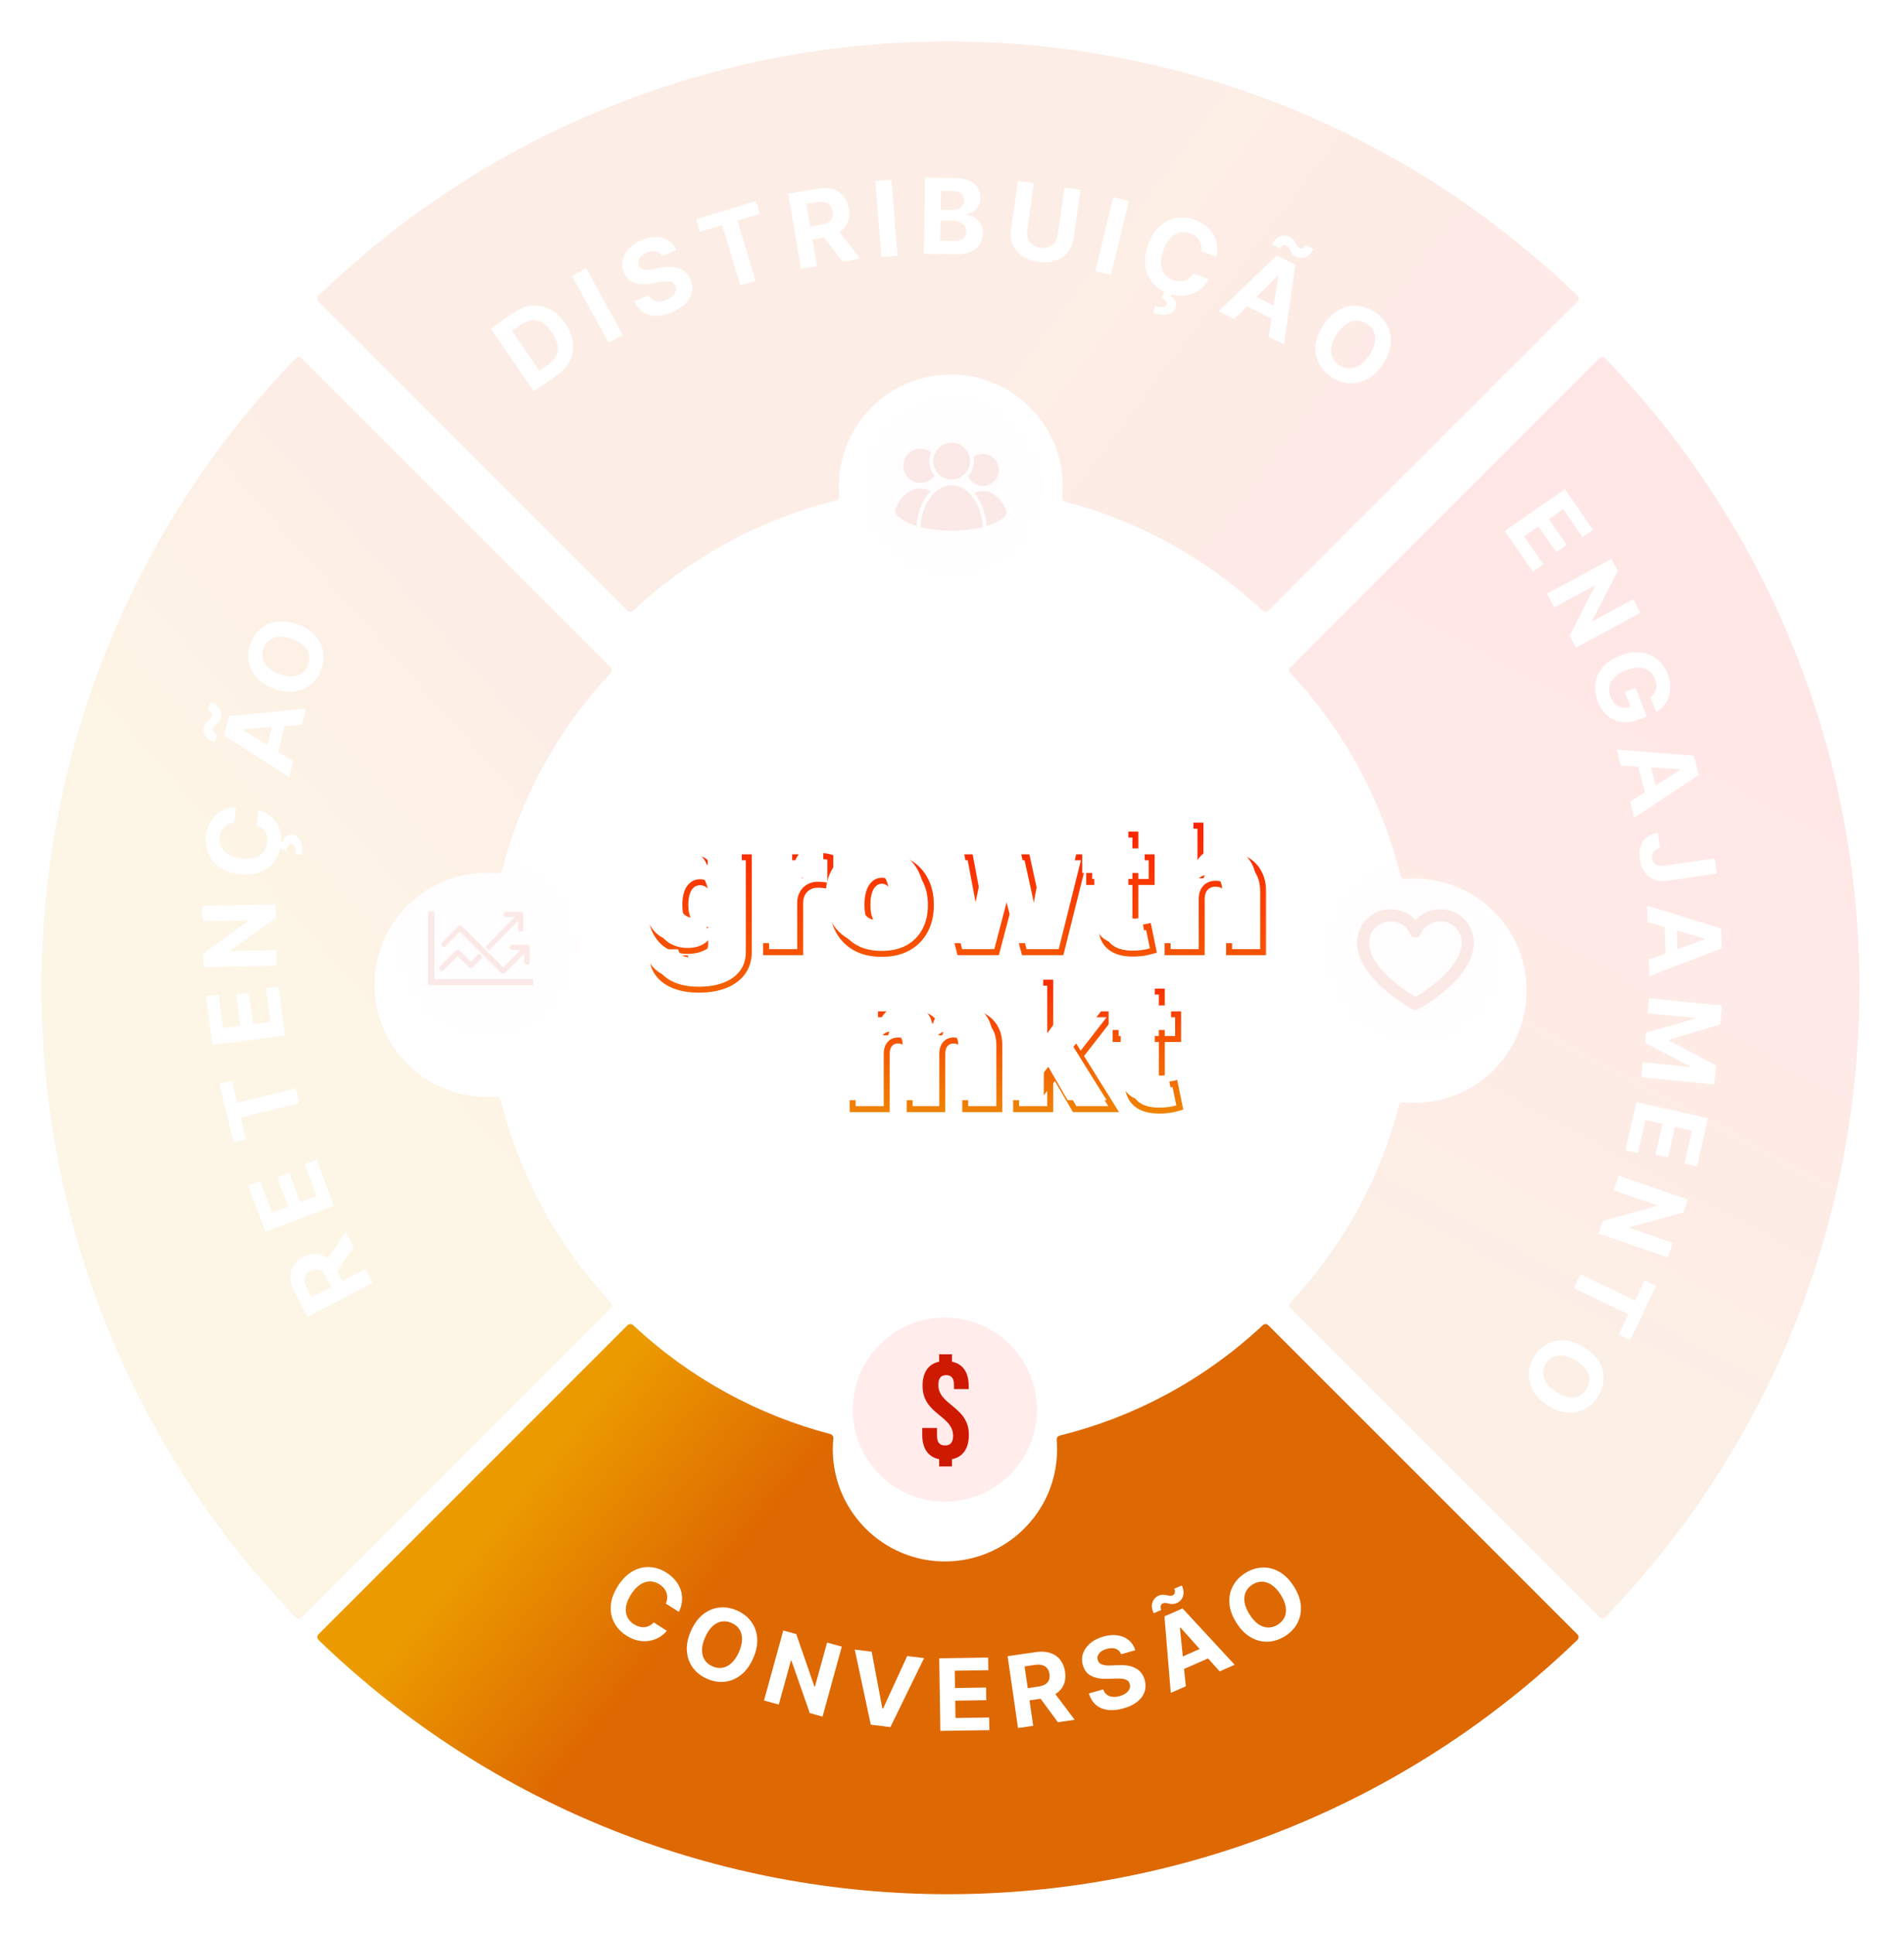 <svg width="192" height="195" viewBox="0 0 192 195" fill="none" xmlns="http://www.w3.org/2000/svg">
<g filter="url(#filter0_d_223_442)">
<mask id="path-1-outside-1_223_442" maskUnits="userSpaceOnUse" x="65" y="82" width="63" height="19" fill="black">
<rect fill="white" x="65" y="82" width="63" height="19"/>
<path d="M70.478 99.785C69.519 99.785 68.698 99.648 68.013 99.374C67.332 99.104 66.803 98.731 66.425 98.254C66.052 97.78 65.843 97.237 65.797 96.623H69.109C69.142 96.826 69.225 96.99 69.358 97.114C69.49 97.239 69.66 97.328 69.868 97.382C70.08 97.44 70.316 97.469 70.578 97.469C71.022 97.469 71.389 97.361 71.68 97.145C71.974 96.93 72.121 96.54 72.121 95.975V94.357H72.022C71.897 94.68 71.707 94.956 71.449 95.184C71.192 95.409 70.883 95.581 70.522 95.701C70.161 95.817 69.764 95.876 69.333 95.876C68.652 95.876 68.025 95.718 67.453 95.402C66.884 95.087 66.428 94.587 66.083 93.902C65.743 93.217 65.573 92.323 65.573 91.219C65.573 90.065 65.751 89.127 66.108 88.405C66.469 87.683 66.934 87.154 67.502 86.818C68.075 86.482 68.677 86.314 69.308 86.314C69.781 86.314 70.196 86.397 70.553 86.563C70.91 86.725 71.209 86.942 71.449 87.216C71.69 87.486 71.873 87.783 71.997 88.107H72.072V86.438H75.508V95.975C75.508 96.784 75.298 97.471 74.879 98.036C74.464 98.604 73.879 99.038 73.124 99.337C72.368 99.635 71.487 99.785 70.478 99.785ZM70.603 93.435C70.918 93.435 71.188 93.348 71.412 93.174C71.64 92.995 71.814 92.742 71.935 92.414C72.059 92.082 72.121 91.684 72.121 91.219C72.121 90.746 72.059 90.341 71.935 90.005C71.814 89.665 71.64 89.406 71.412 89.227C71.188 89.044 70.918 88.953 70.603 88.953C70.287 88.953 70.017 89.044 69.793 89.227C69.573 89.406 69.403 89.665 69.283 90.005C69.167 90.341 69.109 90.746 69.109 91.219C69.109 91.692 69.167 92.095 69.283 92.427C69.403 92.755 69.573 93.006 69.793 93.18C70.017 93.35 70.287 93.435 70.603 93.435ZM77.256 96V86.438H80.592V88.256H80.692C80.866 87.584 81.142 87.092 81.52 86.781C81.902 86.469 82.348 86.314 82.858 86.314C83.008 86.314 83.155 86.326 83.3 86.351C83.45 86.372 83.593 86.403 83.73 86.445V89.376C83.56 89.318 83.35 89.275 83.101 89.246C82.852 89.217 82.638 89.202 82.46 89.202C82.124 89.202 81.821 89.279 81.551 89.433C81.285 89.582 81.076 89.794 80.922 90.067C80.769 90.337 80.692 90.655 80.692 91.02V96H77.256ZM88.915 96.174C87.878 96.174 86.99 95.969 86.251 95.558C85.512 95.143 84.946 94.566 84.552 93.827C84.157 93.085 83.96 92.223 83.96 91.244C83.96 90.265 84.157 89.406 84.552 88.667C84.946 87.924 85.512 87.347 86.251 86.936C86.99 86.521 87.878 86.314 88.915 86.314C89.953 86.314 90.841 86.521 91.58 86.936C92.318 87.347 92.885 87.924 93.279 88.667C93.673 89.406 93.871 90.265 93.871 91.244C93.871 92.223 93.673 93.085 93.279 93.827C92.885 94.566 92.318 95.143 91.58 95.558C90.841 95.969 89.953 96.174 88.915 96.174ZM88.94 93.635C89.231 93.635 89.482 93.537 89.693 93.342C89.905 93.147 90.069 92.869 90.185 92.508C90.301 92.147 90.359 91.717 90.359 91.219C90.359 90.717 90.301 90.287 90.185 89.93C90.069 89.57 89.905 89.291 89.693 89.096C89.482 88.901 89.231 88.804 88.94 88.804C88.633 88.804 88.37 88.901 88.15 89.096C87.93 89.291 87.762 89.57 87.645 89.93C87.529 90.287 87.471 90.717 87.471 91.219C87.471 91.717 87.529 92.147 87.645 92.508C87.762 92.869 87.93 93.147 88.15 93.342C88.37 93.537 88.633 93.635 88.94 93.635ZM96.787 96L94.397 86.438H97.833L98.928 92.265H99.003L100.223 86.438H103.56L104.83 92.215H104.904L105.95 86.438H109.387L106.996 96H103.286L101.941 90.871H101.842L100.497 96H96.787ZM116.135 86.438V88.928H109.835V86.438H116.135ZM111.055 84.147H114.491V92.925C114.491 93.058 114.514 93.17 114.56 93.261C114.605 93.348 114.676 93.415 114.771 93.46C114.867 93.502 114.989 93.522 115.139 93.522C115.242 93.522 115.363 93.51 115.5 93.485C115.641 93.46 115.744 93.439 115.811 93.423L116.309 95.838C116.155 95.884 115.935 95.94 115.649 96.006C115.367 96.073 115.031 96.116 114.641 96.137C113.852 96.178 113.19 96.097 112.655 95.894C112.119 95.687 111.717 95.361 111.447 94.917C111.177 94.473 111.047 93.917 111.055 93.249V84.147ZM121.178 90.621V96H117.742V83.251H121.054V88.256H121.154C121.369 87.646 121.728 87.171 122.23 86.83C122.733 86.486 123.336 86.314 124.042 86.314C124.718 86.314 125.306 86.467 125.804 86.774C126.306 87.082 126.694 87.505 126.968 88.044C127.246 88.584 127.383 89.202 127.379 89.899V96H123.942V90.621C123.947 90.148 123.828 89.777 123.588 89.507C123.351 89.237 123.013 89.103 122.573 89.103C122.295 89.103 122.05 89.165 121.838 89.289C121.631 89.41 121.469 89.584 121.353 89.812C121.241 90.036 121.183 90.306 121.178 90.621Z"/>
</mask>
<path d="M68.013 99.374L68.124 99.096L68.124 99.095L68.013 99.374ZM66.425 98.254L66.19 98.439L66.19 98.44L66.425 98.254ZM65.797 96.623V96.323H65.474L65.498 96.645L65.797 96.623ZM69.109 96.623L69.405 96.574L69.364 96.323H69.109V96.623ZM69.358 97.114L69.152 97.333L69.152 97.333L69.358 97.114ZM69.868 97.382L69.948 97.093L69.944 97.092L69.868 97.382ZM71.68 97.145L71.502 96.903L71.501 96.905L71.68 97.145ZM72.121 94.357H72.421V94.057H72.121V94.357ZM72.022 94.357V94.057H71.816L71.742 94.249L72.022 94.357ZM71.449 95.184L71.646 95.411L71.648 95.409L71.449 95.184ZM70.522 95.701L70.614 95.987L70.617 95.986L70.522 95.701ZM67.453 95.402L67.307 95.665L67.308 95.665L67.453 95.402ZM66.083 93.902L65.814 94.036L65.815 94.037L66.083 93.902ZM66.108 88.405L65.84 88.271L65.839 88.272L66.108 88.405ZM67.502 86.818L67.351 86.559L67.35 86.56L67.502 86.818ZM70.553 86.563L70.426 86.835L70.429 86.836L70.553 86.563ZM71.449 87.216L71.224 87.414L71.225 87.416L71.449 87.216ZM71.997 88.107L71.717 88.214L71.791 88.407H71.997V88.107ZM72.072 88.107V88.407H72.372V88.107H72.072ZM72.072 86.438V86.138H71.772V86.438H72.072ZM75.508 86.438H75.808V86.138H75.508V86.438ZM74.879 98.036L74.638 97.857L74.637 97.859L74.879 98.036ZM73.124 99.337L73.234 99.616L73.234 99.616L73.124 99.337ZM71.412 93.174L71.596 93.411L71.597 93.41L71.412 93.174ZM71.935 92.414L71.654 92.309L71.653 92.311L71.935 92.414ZM71.935 90.005L71.652 90.105L71.653 90.109L71.935 90.005ZM71.412 89.227L71.222 89.46L71.227 89.463L71.412 89.227ZM69.793 89.227L69.982 89.46L69.983 89.46L69.793 89.227ZM69.283 90.005L69 89.905L68.999 89.907L69.283 90.005ZM69.283 92.427L69 92.526L69.001 92.53L69.283 92.427ZM69.793 93.18L69.607 93.415L69.612 93.419L69.793 93.18ZM70.478 99.485C69.547 99.485 68.765 99.352 68.124 99.096L67.901 99.653C68.631 99.944 69.492 100.085 70.478 100.085V99.485ZM68.124 99.095C67.482 98.841 67 98.496 66.661 98.067L66.19 98.44C66.607 98.966 67.183 99.368 67.902 99.653L68.124 99.095ZM66.661 98.068C66.325 97.642 66.137 97.156 66.096 96.6L65.498 96.645C65.548 97.317 65.779 97.918 66.19 98.439L66.661 98.068ZM65.797 96.922H69.109V96.323H65.797V96.922ZM68.812 96.671C68.855 96.93 68.965 97.157 69.152 97.333L69.563 96.895C69.484 96.822 69.429 96.721 69.405 96.574L68.812 96.671ZM69.152 97.333C69.328 97.498 69.545 97.608 69.793 97.672L69.944 97.092C69.776 97.048 69.653 96.98 69.563 96.895L69.152 97.333ZM69.789 97.671C70.031 97.738 70.294 97.769 70.578 97.769V97.169C70.338 97.169 70.129 97.142 69.947 97.093L69.789 97.671ZM70.578 97.769C71.071 97.769 71.505 97.648 71.858 97.386L71.501 96.905C71.273 97.074 70.972 97.169 70.578 97.169V97.769ZM71.857 97.387C72.263 97.09 72.421 96.582 72.421 95.975H71.822C71.822 96.498 71.685 96.77 71.502 96.903L71.857 97.387ZM72.421 95.975V94.357H71.822V95.975H72.421ZM72.121 94.057H72.022V94.657H72.121V94.057ZM71.742 94.249C71.635 94.528 71.471 94.764 71.25 94.96L71.648 95.409C71.942 95.148 72.16 94.832 72.302 94.464L71.742 94.249ZM71.252 94.958C71.028 95.153 70.755 95.307 70.427 95.417L70.617 95.986C71.011 95.854 71.356 95.664 71.646 95.411L71.252 94.958ZM70.43 95.416C70.102 95.521 69.737 95.576 69.333 95.576V96.175C69.791 96.175 70.219 96.114 70.614 95.987L70.43 95.416ZM69.333 95.576C68.701 95.576 68.124 95.43 67.597 95.14L67.308 95.665C67.927 96.006 68.604 96.175 69.333 96.175V95.576ZM67.598 95.14C67.091 94.859 66.674 94.408 66.351 93.767L65.815 94.037C66.182 94.766 66.677 95.315 67.307 95.665L67.598 95.14ZM66.352 93.769C66.039 93.14 65.873 92.296 65.873 91.219H65.273C65.273 92.35 65.447 93.295 65.814 94.036L66.352 93.769ZM65.873 91.219C65.873 90.093 66.047 89.205 66.377 88.538L65.839 88.272C65.455 89.05 65.273 90.038 65.273 91.219H65.873ZM66.376 88.54C66.717 87.858 67.146 87.377 67.655 87.076L67.35 86.56C66.722 86.931 66.221 87.509 65.84 88.271L66.376 88.54ZM67.654 87.077C68.183 86.766 68.733 86.614 69.308 86.614V86.014C68.621 86.014 67.967 86.198 67.351 86.559L67.654 87.077ZM69.308 86.614C69.746 86.614 70.116 86.691 70.426 86.835L70.679 86.291C70.276 86.103 69.816 86.014 69.308 86.014V86.614ZM70.429 86.836C70.75 86.982 71.013 87.175 71.224 87.414L71.675 87.018C71.404 86.71 71.069 86.468 70.677 86.29L70.429 86.836ZM71.225 87.416C71.443 87.66 71.606 87.926 71.717 88.214L72.277 87.999C72.139 87.64 71.937 87.312 71.673 87.017L71.225 87.416ZM71.997 88.407H72.072V87.807H71.997V88.407ZM72.372 88.107V86.438H71.772V88.107H72.372ZM72.072 86.738H75.508V86.138H72.072V86.738ZM75.208 86.438V95.975H75.808V86.438H75.208ZM75.208 95.975C75.208 96.73 75.013 97.352 74.638 97.857L75.12 98.215C75.583 97.591 75.808 96.839 75.808 95.975H75.208ZM74.637 97.859C74.26 98.375 73.724 98.776 73.013 99.058L73.234 99.616C74.034 99.299 74.668 98.834 75.121 98.213L74.637 97.859ZM73.013 99.058C72.301 99.34 71.458 99.485 70.478 99.485V100.085C71.516 100.085 72.436 99.931 73.234 99.616L73.013 99.058ZM70.603 93.735C70.977 93.735 71.313 93.63 71.596 93.411L71.228 92.937C71.062 93.066 70.859 93.135 70.603 93.135V93.735ZM71.597 93.41C71.877 93.191 72.081 92.887 72.216 92.518L71.653 92.311C71.548 92.597 71.403 92.8 71.227 92.938L71.597 93.41ZM72.216 92.52C72.356 92.145 72.421 91.709 72.421 91.219H71.822C71.822 91.659 71.763 92.019 71.654 92.309L72.216 92.52ZM72.421 91.219C72.421 90.721 72.356 90.279 72.216 89.901L71.653 90.109C71.762 90.403 71.822 90.771 71.822 91.219H72.421ZM72.218 89.905C72.083 89.524 71.88 89.212 71.597 88.991L71.227 89.463C71.4 89.599 71.546 89.806 71.652 90.105L72.218 89.905ZM71.601 88.995C71.319 88.764 70.98 88.653 70.603 88.653V89.253C70.856 89.253 71.057 89.325 71.222 89.46L71.601 88.995ZM70.603 88.653C70.225 88.653 69.886 88.764 69.604 88.995L69.983 89.46C70.148 89.325 70.35 89.253 70.603 89.253V88.653ZM69.604 88.994C69.331 89.216 69.134 89.527 69 89.905L69.566 90.105C69.673 89.803 69.816 89.595 69.982 89.46L69.604 88.994ZM68.999 89.907C68.869 90.283 68.809 90.723 68.809 91.219H69.409C69.409 90.769 69.464 90.399 69.566 90.103L68.999 89.907ZM68.809 91.219C68.809 91.715 68.869 92.153 69 92.526L69.566 92.328C69.464 92.036 69.409 91.669 69.409 91.219H68.809ZM69.001 92.53C69.136 92.897 69.334 93.199 69.607 93.415L69.98 92.945C69.812 92.812 69.67 92.612 69.564 92.323L69.001 92.53ZM69.612 93.419C69.894 93.633 70.23 93.735 70.603 93.735V93.135C70.344 93.135 70.14 93.067 69.975 92.941L69.612 93.419ZM77.256 96H76.956V96.3H77.256V96ZM77.256 86.438V86.138H76.956V86.438H77.256ZM80.592 86.438H80.892V86.138H80.592V86.438ZM80.592 88.256H80.292V88.556H80.592V88.256ZM80.692 88.256V88.556H80.924L80.982 88.331L80.692 88.256ZM81.52 86.781L81.33 86.548L81.329 86.549L81.52 86.781ZM83.3 86.351L83.249 86.647L83.259 86.648L83.3 86.351ZM83.73 86.445H84.03V86.222L83.817 86.157L83.73 86.445ZM83.73 89.376L83.633 89.66L84.03 89.796V89.376H83.73ZM83.101 89.246L83.136 88.948L83.136 88.948L83.101 89.246ZM81.551 89.433L81.698 89.694L81.699 89.693L81.551 89.433ZM80.922 90.067L81.183 90.216L81.184 90.214L80.922 90.067ZM80.692 96V96.3H80.992V96H80.692ZM77.556 96V86.438H76.956V96H77.556ZM77.256 86.738H80.592V86.138H77.256V86.738ZM80.292 86.438V88.256H80.892V86.438H80.292ZM80.592 88.556H80.692V87.956H80.592V88.556ZM80.982 88.331C81.147 87.695 81.398 87.269 81.711 87.012L81.329 86.549C80.886 86.914 80.585 87.472 80.401 88.181L80.982 88.331ZM81.709 87.013C82.036 86.747 82.414 86.614 82.858 86.614V86.014C82.281 86.014 81.768 86.192 81.33 86.548L81.709 87.013ZM82.858 86.614C82.991 86.614 83.121 86.625 83.249 86.647L83.351 86.055C83.189 86.028 83.024 86.014 82.858 86.014V86.614ZM83.259 86.648C83.394 86.667 83.522 86.695 83.643 86.732L83.817 86.157C83.664 86.111 83.506 86.077 83.341 86.054L83.259 86.648ZM83.43 86.445V89.376H84.03V86.445H83.43ZM83.827 89.093C83.63 89.025 83.398 88.978 83.136 88.948L83.066 89.544C83.302 89.571 83.489 89.611 83.633 89.66L83.827 89.093ZM83.136 88.948C82.879 88.918 82.653 88.902 82.46 88.902V89.502C82.623 89.502 82.825 89.516 83.066 89.544L83.136 88.948ZM82.46 88.902C82.076 88.902 81.721 88.99 81.403 89.172L81.699 89.693C81.92 89.567 82.171 89.502 82.46 89.502V88.902ZM81.404 89.171C81.089 89.348 80.84 89.6 80.661 89.921L81.184 90.214C81.311 89.987 81.482 89.816 81.698 89.694L81.404 89.171ZM80.662 89.919C80.478 90.242 80.392 90.612 80.392 91.02H80.992C80.992 90.698 81.059 90.433 81.183 90.216L80.662 89.919ZM80.392 91.02V96H80.992V91.02H80.392ZM80.692 95.7H77.256V96.3H80.692V95.7ZM86.251 95.558L86.104 95.82L86.105 95.82L86.251 95.558ZM84.552 93.827L84.287 93.968L84.287 93.969L84.552 93.827ZM84.552 88.667L84.816 88.808L84.817 88.808L84.552 88.667ZM86.251 86.936L86.397 87.198L86.398 87.198L86.251 86.936ZM91.58 86.936L91.433 87.198L91.434 87.198L91.58 86.936ZM93.279 88.667L93.014 88.808L93.014 88.808L93.279 88.667ZM93.279 93.827L93.544 93.969L93.544 93.968L93.279 93.827ZM91.58 95.558L91.725 95.82L91.727 95.82L91.58 95.558ZM89.693 93.342L89.897 93.562L89.897 93.562L89.693 93.342ZM90.185 92.508L90.471 92.6L90.471 92.6L90.185 92.508ZM90.185 89.93L89.9 90.022L89.9 90.023L90.185 89.93ZM89.693 89.096L89.897 88.876L89.897 88.876L89.693 89.096ZM87.645 89.93L87.931 90.023L87.931 90.022L87.645 89.93ZM87.645 92.508L87.931 92.416L87.931 92.416L87.645 92.508ZM88.915 95.874C87.917 95.874 87.082 95.677 86.397 95.296L86.105 95.82C86.897 96.261 87.838 96.474 88.915 96.474V95.874ZM86.398 95.296C85.709 94.909 85.183 94.374 84.816 93.686L84.287 93.969C84.708 94.759 85.316 95.377 86.104 95.82L86.398 95.296ZM84.817 93.687C84.449 92.994 84.26 92.183 84.26 91.244H83.66C83.66 92.264 83.866 93.175 84.287 93.968L84.817 93.687ZM84.26 91.244C84.26 90.305 84.449 89.496 84.816 88.808L84.287 88.526C83.866 89.315 83.66 90.224 83.66 91.244H84.26ZM84.817 88.808C85.183 88.116 85.708 87.581 86.397 87.198L86.105 86.674C85.316 87.113 84.708 87.732 84.287 88.526L84.817 88.808ZM86.398 87.198C87.083 86.813 87.918 86.614 88.915 86.614V86.014C87.838 86.014 86.897 86.229 86.104 86.675L86.398 87.198ZM88.915 86.614C89.913 86.614 90.748 86.813 91.433 87.198L91.727 86.675C90.934 86.229 89.993 86.014 88.915 86.014V86.614ZM91.434 87.198C92.122 87.581 92.647 88.116 93.014 88.808L93.544 88.526C93.123 87.732 92.514 87.113 91.725 86.674L91.434 87.198ZM93.014 88.808C93.382 89.496 93.57 90.305 93.57 91.244H94.171C94.171 90.224 93.965 89.315 93.544 88.526L93.014 88.808ZM93.57 91.244C93.57 92.183 93.382 92.994 93.014 93.687L93.544 93.968C93.965 93.175 94.171 92.264 94.171 91.244H93.57ZM93.014 93.686C92.647 94.374 92.122 94.909 91.433 95.296L91.727 95.82C92.515 95.377 93.122 94.759 93.544 93.969L93.014 93.686ZM91.434 95.296C90.749 95.677 89.913 95.874 88.915 95.874V96.474C89.992 96.474 90.933 96.261 91.725 95.82L91.434 95.296ZM88.94 93.934C89.305 93.934 89.629 93.809 89.897 93.562L89.49 93.121C89.334 93.265 89.156 93.335 88.94 93.335V93.934ZM89.897 93.562C90.157 93.323 90.344 92.995 90.471 92.6L89.9 92.416C89.794 92.743 89.653 92.971 89.49 93.121L89.897 93.562ZM90.471 92.6C90.599 92.201 90.659 91.739 90.659 91.219H90.059C90.059 91.695 90.004 92.092 89.9 92.416L90.471 92.6ZM90.659 91.219C90.659 90.695 90.599 90.233 90.471 89.838L89.9 90.023C90.004 90.342 90.059 90.739 90.059 91.219H90.659ZM90.471 89.839C90.344 89.444 90.157 89.115 89.897 88.876L89.49 89.317C89.653 89.468 89.794 89.695 89.9 90.022L90.471 89.839ZM89.897 88.876C89.629 88.629 89.305 88.504 88.94 88.504V89.104C89.156 89.104 89.334 89.174 89.49 89.317L89.897 88.876ZM88.94 88.504C88.563 88.504 88.228 88.626 87.951 88.872L88.349 89.321C88.511 89.177 88.703 89.104 88.94 89.104V88.504ZM87.951 88.872C87.68 89.112 87.488 89.441 87.36 89.839L87.931 90.022C88.035 89.698 88.179 89.471 88.349 89.321L87.951 88.872ZM87.36 89.838C87.231 90.233 87.171 90.695 87.171 91.219H87.771C87.771 90.739 87.827 90.342 87.931 90.023L87.36 89.838ZM87.171 91.219C87.171 91.739 87.232 92.201 87.36 92.6L87.931 92.416C87.827 92.092 87.771 91.695 87.771 91.219H87.171ZM87.36 92.6C87.488 92.997 87.68 93.327 87.951 93.566L88.349 93.117C88.179 92.967 88.035 92.74 87.931 92.416L87.36 92.6ZM87.951 93.566C88.228 93.812 88.563 93.934 88.94 93.934V93.335C88.703 93.335 88.511 93.261 88.349 93.117L87.951 93.566ZM96.787 96L96.496 96.073L96.553 96.3H96.787V96ZM94.397 86.438V86.138H94.012L94.105 86.511L94.397 86.438ZM97.833 86.438L98.128 86.383L98.082 86.138H97.833V86.438ZM98.928 92.265L98.633 92.32L98.68 92.565H98.928V92.265ZM99.003 92.265V92.565H99.247L99.297 92.326L99.003 92.265ZM100.223 86.438V86.138H99.98L99.93 86.377L100.223 86.438ZM103.56 86.438L103.853 86.374L103.801 86.138H103.56V86.438ZM104.83 92.215L104.537 92.279L104.589 92.515H104.83V92.215ZM104.904 92.215V92.515H105.155L105.2 92.269L104.904 92.215ZM105.95 86.438V86.138H105.7L105.655 86.385L105.95 86.438ZM109.387 86.438L109.678 86.511L109.771 86.138H109.387V86.438ZM106.996 96V96.3H107.23L107.287 96.073L106.996 96ZM103.286 96L102.996 96.076L103.054 96.3H103.286V96ZM101.941 90.871L102.231 90.794L102.173 90.57H101.941V90.871ZM101.842 90.871V90.57H101.61L101.552 90.794L101.842 90.871ZM100.497 96V96.3H100.729L100.787 96.076L100.497 96ZM97.078 95.927L94.688 86.365L94.105 86.511L96.496 96.073L97.078 95.927ZM94.397 86.738H97.833V86.138H94.397V86.738ZM97.538 86.494L98.633 92.32L99.223 92.21L98.128 86.383L97.538 86.494ZM98.928 92.565H99.003V91.965H98.928V92.565ZM99.297 92.326L100.517 86.5L99.93 86.377L98.709 92.204L99.297 92.326ZM100.223 86.738H103.56V86.138H100.223V86.738ZM103.267 86.503L104.537 92.279L105.123 92.151L103.853 86.374L103.267 86.503ZM104.83 92.515H104.904V91.915H104.83V92.515ZM105.2 92.269L106.245 86.492L105.655 86.385L104.609 92.162L105.2 92.269ZM105.95 86.738H109.387V86.138H105.95V86.738ZM109.095 86.365L106.705 95.927L107.287 96.073L109.678 86.511L109.095 86.365ZM106.996 95.7H103.286V96.3H106.996V95.7ZM103.576 95.924L102.231 90.794L101.651 90.947L102.996 96.076L103.576 95.924ZM101.941 90.57H101.842V91.171H101.941V90.57ZM101.552 90.794L100.207 95.924L100.787 96.076L102.132 90.947L101.552 90.794ZM100.497 95.7H96.787V96.3H100.497V95.7ZM116.135 86.438H116.435V86.138H116.135V86.438ZM116.135 88.928V89.228H116.435V88.928H116.135ZM109.835 88.928H109.535V89.228H109.835V88.928ZM109.835 86.438V86.138H109.535V86.438H109.835ZM111.055 84.147V83.847H110.755V84.147H111.055ZM114.491 84.147H114.791V83.847H114.491V84.147ZM114.56 93.261L114.291 93.395L114.294 93.4L114.56 93.261ZM114.771 93.46L114.642 93.731L114.652 93.735L114.771 93.46ZM115.5 93.485L115.447 93.19L115.446 93.19L115.5 93.485ZM115.811 93.423L116.105 93.362L116.041 93.056L115.738 93.132L115.811 93.423ZM116.309 95.838L116.394 96.126L116.658 96.047L116.603 95.778L116.309 95.838ZM115.649 96.006L115.581 95.714L115.58 95.714L115.649 96.006ZM114.641 96.137L114.656 96.436L114.656 96.436L114.641 96.137ZM112.655 95.894L112.546 96.174L112.548 96.175L112.655 95.894ZM111.447 94.917L111.191 95.073L111.191 95.073L111.447 94.917ZM111.055 93.249L111.355 93.252V93.249H111.055ZM115.835 86.438V88.928H116.435V86.438H115.835ZM116.135 88.628H109.835V89.228H116.135V88.628ZM110.135 88.928V86.438H109.535V88.928H110.135ZM109.835 86.738H116.135V86.138H109.835V86.738ZM111.055 84.447H114.491V83.847H111.055V84.447ZM114.191 84.147V92.925H114.791V84.147H114.191ZM114.191 92.925C114.191 93.091 114.219 93.252 114.291 93.395L114.828 93.127C114.808 93.088 114.791 93.025 114.791 92.925H114.191ZM114.294 93.4C114.372 93.549 114.493 93.659 114.642 93.731L114.901 93.189C114.859 93.17 114.839 93.147 114.825 93.122L114.294 93.4ZM114.652 93.735C114.797 93.799 114.964 93.822 115.139 93.822V93.222C115.014 93.222 114.936 93.205 114.891 93.185L114.652 93.735ZM115.139 93.822C115.265 93.822 115.404 93.807 115.553 93.78L115.446 93.19C115.321 93.213 115.219 93.222 115.139 93.222V93.822ZM115.552 93.781C115.694 93.755 115.806 93.733 115.884 93.714L115.738 93.132C115.682 93.146 115.587 93.165 115.447 93.19L115.552 93.781ZM115.517 93.483L116.015 95.899L116.603 95.778L116.105 93.362L115.517 93.483ZM116.223 95.551C116.079 95.594 115.866 95.648 115.581 95.714L115.717 96.299C116.005 96.232 116.232 96.174 116.394 96.126L116.223 95.551ZM115.58 95.714C115.32 95.775 115.003 95.817 114.625 95.837L114.656 96.436C115.059 96.415 115.413 96.37 115.718 96.298L115.58 95.714ZM114.625 95.837C113.863 95.877 113.246 95.798 112.761 95.614L112.548 96.175C113.134 96.397 113.841 96.48 114.656 96.436L114.625 95.837ZM112.763 95.614C112.283 95.428 111.935 95.143 111.703 94.761L111.191 95.073C111.498 95.579 111.956 95.945 112.546 96.174L112.763 95.614ZM111.703 94.761C111.47 94.377 111.347 93.88 111.355 93.252L110.755 93.245C110.746 93.953 110.884 94.569 111.191 95.073L111.703 94.761ZM111.355 93.249V84.147H110.755V93.249H111.355ZM121.178 90.621L120.878 90.618V90.621H121.178ZM121.178 96V96.3H121.478V96H121.178ZM117.742 96H117.442V96.3H117.742V96ZM117.742 83.251V82.951H117.442V83.251H117.742ZM121.054 83.251H121.354V82.951H121.054V83.251ZM121.054 88.256H120.754V88.556H121.054V88.256ZM121.154 88.256V88.556H121.366L121.436 88.356L121.154 88.256ZM122.23 86.83L122.399 87.079L122.4 87.078L122.23 86.83ZM125.804 86.774L125.646 87.03L125.647 87.03L125.804 86.774ZM126.968 88.044L126.7 88.18L126.701 88.182L126.968 88.044ZM127.379 89.899L127.079 89.898V89.899H127.379ZM127.379 96V96.3H127.679V96H127.379ZM123.942 96H123.642V96.3H123.942V96ZM123.942 90.621L123.642 90.619V90.621H123.942ZM123.588 89.507L123.362 89.705L123.364 89.707L123.588 89.507ZM121.838 89.289L121.989 89.549L121.99 89.548L121.838 89.289ZM121.353 89.812L121.085 89.676L121.084 89.678L121.353 89.812ZM120.878 90.621V96H121.478V90.621H120.878ZM121.178 95.7H117.742V96.3H121.178V95.7ZM118.042 96V83.251H117.442V96H118.042ZM117.742 83.551H121.054V82.951H117.742V83.551ZM120.754 83.251V88.256H121.354V83.251H120.754ZM121.054 88.556H121.154V87.956H121.054V88.556ZM121.436 88.356C121.632 87.802 121.953 87.381 122.399 87.079L122.062 86.582C121.503 86.961 121.106 87.49 120.871 88.156L121.436 88.356ZM122.4 87.078C122.845 86.773 123.387 86.614 124.042 86.614V86.014C123.286 86.014 122.62 86.199 122.061 86.583L122.4 87.078ZM124.042 86.614C124.672 86.614 125.203 86.756 125.646 87.03L125.961 86.519C125.409 86.178 124.765 86.014 124.042 86.014V86.614ZM125.647 87.03C126.101 87.308 126.451 87.689 126.7 88.18L127.235 87.909C126.937 87.321 126.511 86.855 125.96 86.519L125.647 87.03ZM126.701 88.182C126.954 88.672 127.083 89.242 127.079 89.898L127.679 89.901C127.683 89.163 127.538 88.495 127.234 87.907L126.701 88.182ZM127.079 89.899V96H127.679V89.899H127.079ZM127.379 95.7H123.942V96.3H127.379V95.7ZM124.242 96V90.621H123.642V96H124.242ZM124.242 90.624C124.247 90.1 124.115 89.648 123.811 89.308L123.364 89.707C123.541 89.906 123.646 90.197 123.642 90.619L124.242 90.624ZM123.813 89.309C123.507 88.96 123.078 88.803 122.573 88.803V89.403C122.948 89.403 123.195 89.515 123.362 89.705L123.813 89.309ZM122.573 88.803C122.249 88.803 121.95 88.876 121.686 89.031L121.99 89.548C122.15 89.454 122.341 89.403 122.573 89.403V88.803ZM121.688 89.03C121.427 89.181 121.226 89.4 121.085 89.676L121.62 89.948C121.712 89.768 121.835 89.638 121.989 89.549L121.688 89.03ZM121.084 89.678C120.948 89.952 120.883 90.268 120.878 90.618L121.478 90.626C121.482 90.344 121.534 90.121 121.621 89.946L121.084 89.678Z" fill="url(#paint0_linear_223_442)" mask="url(#path-1-outside-1_223_442)"/>
</g>
<g filter="url(#filter1_d_223_442)">
<mask id="path-3-outside-2_223_442" maskUnits="userSpaceOnUse" x="85.109" y="97.83" width="35" height="15" fill="black">
<rect fill="white" x="85.109" y="97.83" width="35" height="15"/>
<path d="M85.981 111.83V102.268H89.243V104.086H89.342C89.542 103.488 89.882 103.015 90.363 102.667C90.845 102.318 91.418 102.144 92.082 102.144C92.754 102.144 93.333 102.322 93.818 102.679C94.304 103.032 94.596 103.501 94.696 104.086H94.796C94.957 103.501 95.302 103.032 95.829 102.679C96.356 102.322 96.974 102.144 97.684 102.144C98.601 102.144 99.344 102.438 99.913 103.028C100.485 103.617 100.772 104.401 100.772 105.381V111.83H97.335V106.252C97.335 105.833 97.23 105.505 97.018 105.269C96.806 105.028 96.522 104.908 96.165 104.908C95.812 104.908 95.532 105.028 95.325 105.269C95.121 105.505 95.02 105.833 95.02 106.252V111.83H91.733V106.252C91.733 105.833 91.627 105.505 91.415 105.269C91.204 105.028 90.919 104.908 90.563 104.908C90.326 104.908 90.123 104.962 89.953 105.07C89.782 105.178 89.65 105.333 89.554 105.537C89.463 105.736 89.417 105.974 89.417 106.252V111.83H85.981ZM105.554 109.564L105.579 105.48H106.027L108.343 102.268H112.203L108.318 107.273H107.347L105.554 109.564ZM102.467 111.83V99.081H105.903V111.83H102.467ZM108.368 111.83L106.177 108.045L108.418 105.605L112.302 111.83H108.368ZM118.8 102.268V104.758H112.5V102.268H118.8ZM113.72 99.978H117.156V108.755C117.156 108.888 117.179 109 117.225 109.091C117.27 109.178 117.341 109.245 117.436 109.29C117.532 109.332 117.654 109.352 117.804 109.352C117.907 109.352 118.028 109.34 118.165 109.315C118.306 109.29 118.41 109.269 118.476 109.253L118.974 111.668C118.82 111.714 118.6 111.77 118.314 111.836C118.032 111.903 117.696 111.946 117.306 111.967C116.517 112.009 115.855 111.928 115.32 111.724C114.784 111.517 114.382 111.191 114.112 110.747C113.842 110.303 113.712 109.747 113.72 109.079V99.978Z"/>
</mask>
<path d="M85.981 111.83H85.681V112.13H85.981V111.83ZM85.981 102.268V101.968H85.681V102.268H85.981ZM89.243 102.268H89.543V101.968H89.243V102.268ZM89.243 104.086H88.943V104.386H89.243V104.086ZM89.342 104.086V104.386H89.559L89.627 104.181L89.342 104.086ZM90.363 102.667L90.187 102.424L90.187 102.424L90.363 102.667ZM93.818 102.679L93.641 102.921L93.642 102.922L93.818 102.679ZM94.696 104.086L94.4 104.136L94.443 104.386H94.696V104.086ZM94.796 104.086V104.386H95.024L95.085 104.166L94.796 104.086ZM95.829 102.679L95.996 102.928L95.997 102.928L95.829 102.679ZM99.913 103.028L99.697 103.236L99.698 103.237L99.913 103.028ZM100.772 111.83V112.13H101.072V111.83H100.772ZM97.335 111.83H97.035V112.13H97.335V111.83ZM97.018 105.269L96.793 105.467L96.794 105.469L97.018 105.269ZM95.325 105.269L95.097 105.073L95.097 105.073L95.325 105.269ZM95.02 111.83V112.13H95.32V111.83H95.02ZM91.733 111.83H91.433V112.13H91.733V111.83ZM91.415 105.269L91.19 105.467L91.192 105.469L91.415 105.269ZM89.953 105.07L90.113 105.323L90.113 105.323L89.953 105.07ZM89.554 105.537L89.282 105.409L89.281 105.412L89.554 105.537ZM89.417 111.83V112.13H89.717V111.83H89.417ZM86.281 111.83V102.268H85.681V111.83H86.281ZM85.981 102.568H89.243V101.968H85.981V102.568ZM88.943 102.268V104.086H89.543V102.268H88.943ZM89.243 104.386H89.342V103.786H89.243V104.386ZM89.627 104.181C89.808 103.639 90.112 103.219 90.539 102.91L90.187 102.424C89.652 102.811 89.276 103.338 89.058 103.991L89.627 104.181ZM90.539 102.91C90.964 102.602 91.473 102.444 92.082 102.444V101.844C91.362 101.844 90.726 102.034 90.187 102.424L90.539 102.91ZM92.082 102.444C92.698 102.444 93.213 102.606 93.641 102.921L93.996 102.437C93.453 102.038 92.81 101.844 92.082 101.844V102.444ZM93.642 102.922C94.065 103.229 94.314 103.629 94.4 104.136L94.992 104.036C94.879 103.372 94.543 102.835 93.995 102.436L93.642 102.922ZM94.696 104.386H94.796V103.786H94.696V104.386ZM95.085 104.166C95.227 103.653 95.526 103.243 95.996 102.928L95.662 102.43C95.078 102.821 94.688 103.348 94.507 104.006L95.085 104.166ZM95.997 102.928C96.469 102.608 97.027 102.444 97.684 102.444V101.844C96.922 101.844 96.243 102.036 95.661 102.431L95.997 102.928ZM97.684 102.444C98.531 102.444 99.192 102.713 99.697 103.236L100.129 102.819C99.496 102.164 98.672 101.844 97.684 101.844V102.444ZM99.698 103.237C100.206 103.76 100.472 104.464 100.472 105.381H101.072C101.072 104.339 100.765 103.475 100.128 102.819L99.698 103.237ZM100.472 105.381V111.83H101.072V105.381H100.472ZM100.772 111.53H97.335V112.13H100.772V111.53ZM97.635 111.83V106.252H97.035V111.83H97.635ZM97.635 106.252C97.635 105.784 97.516 105.376 97.242 105.069L96.794 105.469C96.943 105.635 97.035 105.883 97.035 106.252H97.635ZM97.243 105.071C96.968 104.757 96.597 104.608 96.165 104.608V105.208C96.447 105.208 96.645 105.299 96.793 105.467L97.243 105.071ZM96.165 104.608C95.736 104.608 95.369 104.758 95.097 105.073L95.552 105.465C95.696 105.298 95.889 105.208 96.165 105.208V104.608ZM95.097 105.073C94.833 105.381 94.72 105.786 94.72 106.252H95.32C95.32 105.88 95.41 105.63 95.552 105.464L95.097 105.073ZM94.72 106.252V111.83H95.32V106.252H94.72ZM95.02 111.53H91.733V112.13H95.02V111.53ZM92.033 111.83V106.252H91.433V111.83H92.033ZM92.033 106.252C92.033 105.784 91.914 105.376 91.639 105.069L91.192 105.469C91.34 105.635 91.433 105.883 91.433 106.252H92.033ZM91.641 105.071C91.365 104.757 90.995 104.608 90.563 104.608V105.208C90.844 105.208 91.042 105.299 91.19 105.467L91.641 105.071ZM90.563 104.608C90.279 104.608 90.018 104.673 89.792 104.816L90.113 105.323C90.227 105.251 90.373 105.208 90.563 105.208V104.608ZM89.792 104.816C89.568 104.958 89.399 105.16 89.282 105.409L89.826 105.664C89.9 105.506 89.997 105.397 90.113 105.323L89.792 104.816ZM89.281 105.412C89.168 105.659 89.117 105.942 89.117 106.252H89.717C89.717 106.006 89.758 105.812 89.827 105.661L89.281 105.412ZM89.117 106.252V111.83H89.717V106.252H89.117ZM89.417 111.53H85.981V112.13H89.417V111.53ZM105.554 109.564L105.254 109.562L105.249 110.441L105.79 109.749L105.554 109.564ZM105.579 105.48V105.18H105.281L105.279 105.479L105.579 105.48ZM106.027 105.48V105.78H106.181L106.271 105.656L106.027 105.48ZM108.343 102.268V101.968H108.189L108.1 102.093L108.343 102.268ZM112.203 102.268L112.44 102.452L112.815 101.968H112.203V102.268ZM108.318 107.273V107.573H108.465L108.555 107.457L108.318 107.273ZM107.347 107.273V106.973H107.201L107.111 107.088L107.347 107.273ZM102.467 111.83H102.167V112.13H102.467V111.83ZM102.467 99.081V98.781H102.167V99.081H102.467ZM105.903 99.081H106.203V98.781H105.903V99.081ZM105.903 111.83V112.13H106.203V111.83H105.903ZM108.368 111.83L108.108 111.98L108.195 112.13H108.368V111.83ZM106.177 108.045L105.956 107.842L105.807 108.005L105.917 108.196L106.177 108.045ZM108.418 105.605L108.672 105.446L108.463 105.112L108.197 105.402L108.418 105.605ZM112.302 111.83V112.13H112.843L112.557 111.671L112.302 111.83ZM105.854 109.566L105.879 105.482L105.279 105.479L105.254 109.562L105.854 109.566ZM105.579 105.78H106.027V105.18H105.579V105.78ZM106.271 105.656L108.586 102.444L108.1 102.093L105.784 105.305L106.271 105.656ZM108.343 102.568H112.203V101.968H108.343V102.568ZM111.966 102.084L108.081 107.089L108.555 107.457L112.44 102.452L111.966 102.084ZM108.318 106.973H107.347V107.573H108.318V106.973ZM107.111 107.088L105.318 109.379L105.79 109.749L107.583 107.458L107.111 107.088ZM102.767 111.83V99.081H102.167V111.83H102.767ZM102.467 99.381H105.903V98.781H102.467V99.381ZM105.603 99.081V111.83H106.203V99.081H105.603ZM105.903 111.53H102.467V112.13H105.903V111.53ZM108.628 111.68L106.436 107.895L105.917 108.196L108.108 111.98L108.628 111.68ZM106.398 108.248L108.639 105.808L108.197 105.402L105.956 107.842L106.398 108.248ZM108.163 105.764L112.048 111.989L112.557 111.671L108.672 105.446L108.163 105.764ZM112.302 111.53H108.368V112.13H112.302V111.53ZM118.8 102.268H119.1V101.968H118.8V102.268ZM118.8 104.758V105.058H119.1V104.758H118.8ZM112.5 104.758H112.2V105.058H112.5V104.758ZM112.5 102.268V101.968H112.2V102.268H112.5ZM113.72 99.978V99.677H113.42V99.978H113.72ZM117.156 99.978H117.456V99.677H117.156V99.978ZM117.225 109.091L116.956 109.225L116.959 109.23L117.225 109.091ZM117.436 109.29L117.307 109.561L117.317 109.565L117.436 109.29ZM118.165 109.315L118.113 109.02L118.111 109.02L118.165 109.315ZM118.476 109.253L118.77 109.192L118.707 108.886L118.403 108.962L118.476 109.253ZM118.974 111.668L119.059 111.956L119.323 111.877L119.268 111.608L118.974 111.668ZM118.314 111.836L118.246 111.544L118.245 111.544L118.314 111.836ZM117.306 111.967L117.321 112.267L117.322 112.267L117.306 111.967ZM115.32 111.724L115.211 112.004L115.213 112.005L115.32 111.724ZM114.112 110.747L113.856 110.903L113.856 110.903L114.112 110.747ZM113.72 109.079L114.02 109.082V109.079H113.72ZM118.5 102.268V104.758H119.1V102.268H118.5ZM118.8 104.458H112.5V105.058H118.8V104.458ZM112.8 104.758V102.268H112.2V104.758H112.8ZM112.5 102.568H118.8V101.968H112.5V102.568ZM113.72 100.277H117.156V99.677H113.72V100.277ZM116.856 99.978V108.755H117.456V99.978H116.856ZM116.856 108.755C116.856 108.921 116.885 109.082 116.956 109.225L117.493 108.957C117.473 108.918 117.456 108.855 117.456 108.755H116.856ZM116.959 109.23C117.037 109.379 117.158 109.49 117.307 109.561L117.566 109.02C117.524 109 117.504 108.977 117.49 108.952L116.959 109.23ZM117.317 109.565C117.463 109.629 117.63 109.652 117.804 109.652V109.052C117.679 109.052 117.601 109.035 117.556 109.015L117.317 109.565ZM117.804 109.652C117.93 109.652 118.069 109.637 118.218 109.61L118.111 109.02C117.986 109.043 117.884 109.052 117.804 109.052V109.652ZM118.217 109.611C118.359 109.585 118.471 109.563 118.549 109.544L118.403 108.962C118.348 108.976 118.252 108.995 118.113 109.02L118.217 109.611ZM118.182 109.313L118.68 111.729L119.268 111.608L118.77 109.192L118.182 109.313ZM118.888 111.381C118.744 111.424 118.531 111.478 118.246 111.544L118.382 112.129C118.67 112.062 118.897 112.004 119.059 111.956L118.888 111.381ZM118.245 111.544C117.985 111.605 117.668 111.647 117.29 111.667L117.322 112.267C117.724 112.245 118.078 112.2 118.383 112.128L118.245 111.544ZM117.29 111.667C116.528 111.708 115.911 111.628 115.426 111.444L115.213 112.005C115.799 112.227 116.506 112.31 117.321 112.267L117.29 111.667ZM115.428 111.445C114.948 111.258 114.6 110.973 114.369 110.591L113.856 110.903C114.163 111.409 114.621 111.775 115.211 112.004L115.428 111.445ZM114.369 110.591C114.135 110.207 114.012 109.71 114.02 109.082L113.42 109.075C113.411 109.783 113.55 110.399 113.856 110.903L114.369 110.591ZM114.02 109.079V99.978H113.42V109.079H114.02Z" fill="url(#paint1_linear_223_442)" mask="url(#path-3-outside-2_223_442)"/>
</g>
<g filter="url(#filter2_d_223_442)">
<path d="M69.771 98.881C68.812 98.881 67.991 98.744 67.306 98.47C66.625 98.2 66.096 97.826 65.719 97.349C65.345 96.876 65.135 96.332 65.09 95.718H68.401C68.435 95.922 68.518 96.085 68.65 96.21C68.783 96.335 68.954 96.424 69.161 96.478C69.373 96.536 69.609 96.565 69.871 96.565C70.315 96.565 70.682 96.457 70.972 96.241C71.267 96.025 71.415 95.635 71.415 95.071V93.452H71.315C71.19 93.776 70.999 94.052 70.742 94.28C70.485 94.504 70.176 94.677 69.815 94.797C69.454 94.913 69.057 94.971 68.626 94.971C67.945 94.971 67.318 94.814 66.746 94.498C66.177 94.183 65.721 93.683 65.376 92.998C65.036 92.313 64.866 91.419 64.866 90.315C64.866 89.161 65.044 88.223 65.401 87.501C65.762 86.779 66.227 86.25 66.796 85.914C67.368 85.578 67.97 85.409 68.601 85.409C69.074 85.409 69.489 85.492 69.846 85.659C70.203 85.82 70.501 86.038 70.742 86.312C70.983 86.582 71.165 86.879 71.29 87.202H71.365V85.534H74.801V95.071C74.801 95.88 74.591 96.567 74.172 97.131C73.757 97.7 73.172 98.134 72.417 98.432C71.661 98.731 70.779 98.881 69.771 98.881ZM69.896 92.531C70.211 92.531 70.481 92.444 70.705 92.269C70.933 92.091 71.107 91.838 71.228 91.51C71.352 91.178 71.415 90.78 71.415 90.315C71.415 89.842 71.352 89.437 71.228 89.101C71.107 88.761 70.933 88.501 70.705 88.323C70.481 88.14 70.211 88.049 69.896 88.049C69.58 88.049 69.31 88.14 69.086 88.323C68.866 88.501 68.696 88.761 68.576 89.101C68.46 89.437 68.401 89.842 68.401 90.315C68.401 90.788 68.46 91.191 68.576 91.522C68.696 91.85 68.866 92.101 69.086 92.276C69.31 92.446 69.58 92.531 69.896 92.531ZM76.549 95.096V85.534H79.885V87.352H79.985C80.159 86.679 80.435 86.188 80.813 85.876C81.195 85.565 81.641 85.409 82.151 85.409C82.301 85.409 82.448 85.422 82.593 85.447C82.743 85.468 82.886 85.499 83.023 85.54V88.472C82.853 88.414 82.643 88.371 82.394 88.341C82.145 88.312 81.931 88.298 81.753 88.298C81.417 88.298 81.114 88.375 80.844 88.528C80.578 88.678 80.369 88.889 80.215 89.163C80.062 89.433 79.985 89.75 79.985 90.116V95.096H76.549ZM88.208 95.27C87.171 95.27 86.283 95.065 85.544 94.654C84.805 94.239 84.239 93.662 83.844 92.923C83.45 92.18 83.253 91.319 83.253 90.34C83.253 89.36 83.45 88.501 83.844 87.763C84.239 87.02 84.805 86.443 85.544 86.032C86.283 85.617 87.171 85.409 88.208 85.409C89.246 85.409 90.134 85.617 90.873 86.032C91.611 86.443 92.178 87.02 92.572 87.763C92.966 88.501 93.163 89.36 93.163 90.34C93.163 91.319 92.966 92.18 92.572 92.923C92.178 93.662 91.611 94.239 90.873 94.654C90.134 95.065 89.246 95.27 88.208 95.27ZM88.233 92.73C88.524 92.73 88.775 92.633 88.986 92.438C89.198 92.243 89.362 91.965 89.478 91.603C89.594 91.242 89.653 90.813 89.653 90.315C89.653 89.813 89.594 89.383 89.478 89.026C89.362 88.665 89.198 88.387 88.986 88.192C88.775 87.997 88.524 87.9 88.233 87.9C87.926 87.9 87.662 87.997 87.443 88.192C87.223 88.387 87.055 88.665 86.938 89.026C86.822 89.383 86.764 89.813 86.764 90.315C86.764 90.813 86.822 91.242 86.938 91.603C87.055 91.965 87.223 92.243 87.443 92.438C87.662 92.633 87.926 92.73 88.233 92.73ZM96.08 95.096L93.689 85.534H97.126L98.221 91.361H98.296L99.516 85.534H102.853L104.123 91.311H104.197L105.243 85.534H108.679L106.289 95.096H102.579L101.234 89.966H101.135L99.79 95.096H96.08ZM115.428 85.534V88.024H109.128V85.534H115.428ZM110.348 83.243H113.784V92.02C113.784 92.153 113.807 92.265 113.853 92.357C113.898 92.444 113.969 92.51 114.064 92.556C114.16 92.597 114.282 92.618 114.431 92.618C114.535 92.618 114.656 92.606 114.793 92.581C114.934 92.556 115.037 92.535 115.104 92.519L115.602 94.934C115.448 94.98 115.228 95.035 114.942 95.102C114.66 95.168 114.324 95.212 113.933 95.233C113.145 95.274 112.483 95.193 111.948 94.99C111.412 94.782 111.01 94.457 110.74 94.013C110.47 93.569 110.34 93.012 110.348 92.344V83.243ZM120.471 89.717V95.096H117.035V82.347H120.347V87.352H120.446C120.662 86.742 121.021 86.266 121.523 85.926C122.026 85.582 122.629 85.409 123.335 85.409C124.011 85.409 124.599 85.563 125.097 85.87C125.599 86.177 125.987 86.6 126.261 87.14C126.539 87.68 126.676 88.298 126.672 88.995V95.096H123.235V89.717C123.239 89.244 123.121 88.873 122.88 88.603C122.644 88.333 122.306 88.198 121.866 88.198C121.588 88.198 121.343 88.26 121.131 88.385C120.924 88.505 120.762 88.68 120.646 88.908C120.534 89.132 120.476 89.402 120.471 89.717Z" fill="white"/>
</g>
<g opacity="0.1" filter="url(#filter3_f_223_442)">
<path d="M86.6 49.071C86.6 54.194 90.756 58.351 95.879 58.351C101.002 58.351 105.158 54.194 105.158 49.071C105.158 43.949 101.002 39.792 95.879 39.792C90.756 39.792 86.6 43.949 86.6 49.071Z" fill="#FF1001" fill-opacity="0.08"/>
<path d="M32.118 30.391L51.594 49.867L52.17 50.443L63.292 61.565C63.447 61.719 63.698 61.719 63.853 61.565C69.812 55.996 76.883 52.294 84.311 50.443C84.506 50.394 84.636 50.216 84.62 50.013C84.595 49.696 84.579 49.38 84.579 49.063C84.579 45.937 85.837 42.998 88.118 40.839C89.994 39.069 92.446 37.973 95.019 37.786C101.644 37.291 107.189 42.544 107.189 49.063C107.189 49.428 107.172 49.794 107.132 50.151C107.116 50.354 107.237 50.532 107.432 50.581C114.658 52.473 121.518 56.134 127.322 61.557C127.485 61.703 127.728 61.703 127.891 61.557L139.297 50.151L159.057 30.391C159.219 30.228 159.211 29.977 159.057 29.822C123.669 -4.356 67.506 -4.356 32.118 29.822C31.956 29.977 31.956 30.236 32.118 30.391Z" fill="#FD4A29"/>
<path d="M32.118 30.391L51.594 49.867L52.17 50.443L63.292 61.565C63.447 61.719 63.698 61.719 63.853 61.565C69.812 55.996 76.883 52.294 84.311 50.443C84.506 50.394 84.636 50.216 84.62 50.013C84.595 49.696 84.579 49.38 84.579 49.063C84.579 45.937 85.837 42.998 88.118 40.839C89.994 39.069 92.446 37.973 95.019 37.786C101.644 37.291 107.189 42.544 107.189 49.063C107.189 49.428 107.172 49.794 107.132 50.151C107.116 50.354 107.237 50.532 107.432 50.581C114.658 52.473 121.518 56.134 127.322 61.557C127.485 61.703 127.728 61.703 127.891 61.557L139.297 50.151L159.057 30.391C159.219 30.228 159.211 29.977 159.057 29.822C123.669 -4.356 67.506 -4.356 32.118 29.822C31.956 29.977 31.956 30.236 32.118 30.391Z" fill="url(#paint2_linear_223_442)"/>
<path d="M97.619 48.007C97.863 48.583 98.439 48.989 99.105 48.989C99.998 48.989 100.72 48.266 100.72 47.373C100.72 46.48 99.998 45.758 99.105 45.758C98.756 45.758 98.431 45.871 98.171 46.058C98.195 46.196 98.212 46.342 98.212 46.497C98.212 47.081 97.984 47.617 97.619 48.015V48.007Z" fill="#CF1A02"/>
<path d="M92.813 48.688C93.406 48.688 93.925 48.388 94.234 47.933C93.901 47.544 93.706 47.032 93.706 46.488C93.706 46.18 93.771 45.887 93.885 45.62C93.592 45.384 93.219 45.246 92.813 45.246C91.863 45.246 91.092 46.017 91.092 46.967C91.092 47.917 91.863 48.688 92.813 48.688Z" fill="#CF1A02"/>
<path d="M95.957 48.34C96.979 48.34 97.808 47.512 97.808 46.489C97.808 45.466 96.979 44.638 95.957 44.638C94.933 44.638 94.106 45.466 94.106 46.489C94.106 47.512 94.933 48.34 95.957 48.34Z" fill="#CF1A02"/>
<path d="M101.459 51.441C100.98 50.28 100.103 49.509 99.104 49.509C98.804 49.509 98.52 49.582 98.252 49.712C98.942 50.524 99.397 51.701 99.494 53.024C100.338 52.764 100.988 52.415 101.361 52.009C101.499 51.863 101.54 51.636 101.459 51.449V51.441Z" fill="#CF1A02"/>
<path d="M92.992 49.257C92.935 49.257 92.878 49.249 92.813 49.249C92.253 49.249 91.734 49.484 91.287 49.874C90.889 50.223 90.556 50.71 90.313 51.279C90.24 51.441 90.256 51.636 90.354 51.782C90.678 52.285 91.417 52.716 92.424 53.024C92.521 51.595 93.049 50.329 93.828 49.517C93.56 49.371 93.276 49.282 92.984 49.257H92.992Z" fill="#CF1A02"/>
<path d="M95.964 48.933C94.316 48.933 92.96 50.784 92.83 53.138C93.731 53.365 94.795 53.503 95.948 53.503C97.1 53.503 98.188 53.365 99.097 53.13C98.968 50.784 97.62 48.933 95.972 48.933H95.964Z" fill="#CF1A02"/>
<path d="M56.072 37.908L53.828 39.447L49.484 33.119L51.746 31.566C52.383 31.129 53.018 30.88 53.651 30.818C54.283 30.754 54.885 30.873 55.456 31.175C56.029 31.476 56.541 31.955 56.992 32.612C57.444 33.271 57.709 33.923 57.785 34.568C57.862 35.212 57.757 35.819 57.467 36.391C57.179 36.961 56.714 37.467 56.072 37.908ZM54.379 37.383L55.229 36.799C55.625 36.528 55.909 36.23 56.083 35.904C56.257 35.575 56.311 35.216 56.243 34.826C56.176 34.432 55.981 34 55.657 33.528C55.336 33.06 55.005 32.726 54.663 32.524C54.323 32.32 53.971 32.241 53.605 32.286C53.239 32.332 52.858 32.49 52.462 32.761L51.609 33.347L54.379 37.383Z" fill="white"/>
<path d="M59.098 27.045L62.807 33.766L61.386 34.55L57.677 27.829L59.098 27.045Z" fill="white"/>
<path d="M66.785 25.818C66.636 25.553 66.424 25.389 66.148 25.327C65.873 25.265 65.557 25.312 65.2 25.469C64.957 25.575 64.767 25.699 64.63 25.841C64.492 25.981 64.405 26.13 64.368 26.288C64.333 26.445 64.349 26.599 64.415 26.75C64.465 26.878 64.54 26.976 64.638 27.045C64.739 27.113 64.856 27.158 64.989 27.182C65.121 27.203 65.265 27.209 65.422 27.201C65.579 27.189 65.741 27.167 65.909 27.134L66.607 27.009C66.944 26.943 67.265 26.911 67.572 26.913C67.878 26.916 68.162 26.959 68.423 27.044C68.684 27.129 68.915 27.262 69.118 27.443C69.322 27.624 69.49 27.86 69.62 28.152C69.807 28.583 69.86 29.004 69.781 29.415C69.703 29.823 69.499 30.203 69.168 30.556C68.838 30.905 68.387 31.205 67.815 31.456C67.247 31.704 66.715 31.834 66.218 31.844C65.722 31.854 65.282 31.74 64.897 31.502C64.513 31.261 64.205 30.89 63.972 30.39L65.41 29.759C65.529 29.988 65.683 30.155 65.871 30.261C66.061 30.363 66.274 30.411 66.51 30.402C66.748 30.391 66.995 30.329 67.252 30.217C67.503 30.107 67.706 29.974 67.859 29.82C68.015 29.664 68.115 29.499 68.161 29.323C68.207 29.148 68.193 28.975 68.119 28.806C68.049 28.648 67.944 28.536 67.803 28.469C67.665 28.402 67.49 28.369 67.278 28.372C67.069 28.374 66.822 28.4 66.539 28.45L65.689 28.594C65.033 28.709 64.466 28.689 63.989 28.533C63.511 28.376 63.16 28.038 62.934 27.517C62.745 27.093 62.696 26.671 62.785 26.253C62.877 25.833 63.085 25.446 63.41 25.091C63.734 24.736 64.153 24.446 64.665 24.222C65.187 23.993 65.682 23.883 66.149 23.891C66.619 23.898 67.032 24.013 67.389 24.235C67.746 24.458 68.019 24.778 68.21 25.194L66.785 25.818Z" fill="white"/>
<path d="M70.574 23.378L70.189 22.096L76.226 20.282L76.611 21.563L74.361 22.24L76.185 28.309L74.649 28.771L72.825 22.701L70.574 23.378Z" fill="white"/>
<path d="M80.785 27.096L79.479 19.532L82.464 19.017C83.035 18.918 83.54 18.936 83.979 19.071C84.42 19.203 84.779 19.436 85.055 19.771C85.333 20.104 85.515 20.52 85.601 21.02C85.688 21.522 85.654 21.973 85.5 22.372C85.345 22.769 85.079 23.099 84.701 23.362C84.325 23.625 83.847 23.806 83.266 23.907L81.268 24.252L81.046 22.966L82.785 22.666C83.091 22.613 83.337 22.527 83.525 22.409C83.712 22.29 83.841 22.139 83.91 21.954C83.982 21.77 83.997 21.553 83.954 21.304C83.91 21.053 83.823 20.85 83.693 20.695C83.564 20.54 83.391 20.435 83.171 20.382C82.953 20.326 82.691 20.324 82.383 20.377L81.304 20.563L82.384 26.82L80.785 27.096ZM84.276 22.949L86.75 26.067L84.984 26.371L82.551 23.247L84.276 22.949Z" fill="white"/>
<path d="M89.888 18.127L90.499 25.779L88.882 25.908L88.271 18.256L89.888 18.127Z" fill="white"/>
<path d="M93.167 25.588L93.271 17.913L96.344 17.955C96.909 17.962 97.379 18.053 97.754 18.225C98.129 18.398 98.409 18.634 98.595 18.934C98.781 19.231 98.871 19.572 98.866 19.957C98.862 20.257 98.799 20.52 98.675 20.745C98.552 20.969 98.385 21.151 98.173 21.293C97.964 21.433 97.725 21.531 97.457 21.587L97.456 21.662C97.748 21.679 98.021 21.765 98.273 21.921C98.529 22.076 98.734 22.293 98.891 22.57C99.047 22.845 99.122 23.17 99.117 23.548C99.112 23.955 99.006 24.317 98.799 24.634C98.595 24.949 98.295 25.196 97.9 25.375C97.506 25.555 97.021 25.641 96.446 25.633L93.167 25.588ZM94.808 24.284L96.131 24.302C96.583 24.308 96.914 24.226 97.124 24.057C97.333 23.884 97.44 23.654 97.444 23.364C97.447 23.151 97.398 22.963 97.298 22.799C97.198 22.636 97.053 22.506 96.865 22.411C96.679 22.316 96.456 22.267 96.196 22.264L94.835 22.245L94.808 24.284ZM94.85 21.147L96.053 21.163C96.276 21.166 96.474 21.13 96.647 21.055C96.823 20.978 96.962 20.867 97.064 20.724C97.168 20.58 97.222 20.407 97.225 20.205C97.228 19.927 97.133 19.702 96.938 19.53C96.745 19.357 96.469 19.268 96.109 19.264L94.876 19.247L94.85 21.147Z" fill="white"/>
<path d="M107.343 18.91L108.95 19.137L108.251 24.073C108.173 24.627 107.972 25.093 107.649 25.471C107.327 25.85 106.914 26.122 106.409 26.288C105.904 26.451 105.337 26.488 104.708 26.399C104.078 26.31 103.542 26.117 103.102 25.82C102.663 25.52 102.341 25.144 102.138 24.691C101.934 24.239 101.872 23.735 101.95 23.181L102.649 18.245L104.255 18.473L103.576 23.271C103.535 23.561 103.562 23.827 103.656 24.07C103.753 24.313 103.909 24.516 104.123 24.677C104.337 24.839 104.599 24.941 104.909 24.985C105.22 25.029 105.5 25.003 105.749 24.907C105.999 24.811 106.204 24.66 106.362 24.453C106.522 24.246 106.623 23.997 106.664 23.708L107.343 18.91Z" fill="white"/>
<path d="M113.839 20.266L112.031 27.726L110.454 27.344L112.262 19.884L113.839 20.266Z" fill="white"/>
<path d="M122.663 25.89L121.114 25.347C121.156 25.136 121.16 24.938 121.128 24.752C121.096 24.563 121.031 24.39 120.933 24.231C120.835 24.072 120.707 23.932 120.548 23.81C120.392 23.689 120.21 23.592 120.003 23.52C119.628 23.388 119.268 23.367 118.925 23.456C118.582 23.542 118.272 23.735 117.995 24.035C117.719 24.333 117.492 24.733 117.316 25.235C117.136 25.752 117.06 26.213 117.09 26.618C117.123 27.023 117.247 27.365 117.462 27.642C117.678 27.918 117.968 28.121 118.334 28.249C118.539 28.321 118.738 28.36 118.932 28.367C119.128 28.375 119.312 28.351 119.485 28.295C119.659 28.236 119.817 28.148 119.96 28.028C120.105 27.909 120.229 27.76 120.332 27.579L121.879 28.128C121.722 28.447 121.51 28.733 121.241 28.985C120.976 29.236 120.666 29.436 120.312 29.585C119.961 29.732 119.576 29.812 119.156 29.824C118.74 29.834 118.299 29.758 117.834 29.595C117.188 29.368 116.662 29.02 116.255 28.549C115.85 28.079 115.598 27.515 115.497 26.858C115.399 26.201 115.488 25.479 115.764 24.691C116.04 23.901 116.424 23.281 116.916 22.831C117.407 22.381 117.958 22.1 118.569 21.989C119.181 21.875 119.805 21.929 120.442 22.152C120.862 22.299 121.23 22.495 121.547 22.738C121.867 22.983 122.126 23.267 122.325 23.591C122.525 23.912 122.655 24.266 122.715 24.653C122.778 25.04 122.761 25.452 122.663 25.89ZM117.498 29.342L118.191 29.585L118.027 29.873C118.257 29.996 118.423 30.156 118.526 30.353C118.631 30.552 118.641 30.775 118.557 31.023C118.436 31.376 118.176 31.598 117.775 31.691C117.374 31.786 116.877 31.73 116.285 31.522L116.507 30.845C116.804 30.949 117.049 30.994 117.242 30.98C117.436 30.968 117.564 30.889 117.624 30.74C117.679 30.598 117.662 30.469 117.573 30.353C117.484 30.237 117.322 30.121 117.087 30.004L117.498 29.342Z" fill="white"/>
<path d="M124.454 32.171L122.905 31.38L128.755 25.748L130.618 26.699L129.485 34.739L127.936 33.948L128.916 27.799L128.863 27.772L124.454 32.171ZM125.729 29.434L129.388 31.302L128.812 32.43L125.153 30.562L125.729 29.434ZM129.073 25.06L128.29 24.648C128.507 24.223 128.778 23.95 129.103 23.83C129.428 23.71 129.744 23.726 130.05 23.88C130.205 23.959 130.326 24.053 130.411 24.161C130.497 24.267 130.569 24.376 130.626 24.489C130.683 24.603 130.74 24.706 130.796 24.799C130.854 24.89 130.93 24.96 131.026 25.009C131.156 25.073 131.279 25.075 131.393 25.015C131.511 24.955 131.609 24.848 131.687 24.694L132.453 25.115C132.234 25.533 131.961 25.803 131.635 25.926C131.31 26.046 130.996 26.03 130.692 25.878C130.526 25.796 130.399 25.701 130.312 25.591C130.227 25.483 130.159 25.376 130.107 25.268C130.056 25.158 130.004 25.057 129.95 24.965C129.896 24.873 129.819 24.801 129.719 24.75C129.603 24.691 129.486 24.689 129.369 24.744C129.251 24.799 129.152 24.904 129.073 25.06Z" fill="white"/>
<path d="M139.402 36.794C138.923 37.481 138.385 37.974 137.789 38.275C137.195 38.576 136.586 38.698 135.962 38.641C135.342 38.583 134.754 38.36 134.198 37.973C133.639 37.583 133.225 37.106 132.957 36.542C132.69 35.977 132.595 35.364 132.672 34.703C132.75 34.041 133.027 33.368 133.505 32.683C133.983 31.996 134.52 31.502 135.114 31.201C135.708 30.899 136.315 30.777 136.936 30.835C137.558 30.891 138.149 31.114 138.708 31.504C139.264 31.892 139.675 32.367 139.943 32.931C140.214 33.495 140.311 34.108 140.233 34.77C140.157 35.433 139.88 36.108 139.402 36.794ZM138.052 35.853C138.362 35.408 138.557 34.987 138.637 34.589C138.718 34.192 138.694 33.831 138.564 33.506C138.435 33.181 138.209 32.906 137.887 32.682C137.565 32.457 137.229 32.341 136.88 32.331C136.53 32.322 136.182 32.423 135.836 32.636C135.491 32.85 135.164 33.179 134.854 33.624C134.544 34.069 134.348 34.49 134.267 34.886C134.187 35.285 134.212 35.647 134.342 35.971C134.471 36.297 134.697 36.571 135.019 36.796C135.341 37.02 135.677 37.137 136.027 37.146C136.376 37.156 136.723 37.053 137.067 36.839C137.414 36.627 137.742 36.298 138.052 35.853Z" fill="white"/>
</g>
<g opacity="0.1" filter="url(#filter4_f_223_442)">
<path d="M142.619 105.154C147.744 105.154 151.898 101 151.898 95.875C151.898 90.75 147.744 86.596 142.619 86.596C137.494 86.596 133.34 90.75 133.34 95.875C133.34 101 137.494 105.154 142.619 105.154Z" fill="#FF1001" fill-opacity="0.08"/>
<path d="M145.27 91.678C144.251 91.678 143.346 92.08 142.733 92.772C142.121 92.08 141.216 91.678 140.196 91.678C139.309 91.679 138.457 92.032 137.83 92.66C137.202 93.288 136.849 94.139 136.848 95.027C136.848 98.697 142.216 101.63 142.445 101.753C142.534 101.801 142.633 101.826 142.733 101.826C142.834 101.826 142.933 101.801 143.022 101.753C143.251 101.63 148.619 98.697 148.619 95.027C148.618 94.139 148.265 93.288 147.637 92.66C147.009 92.032 146.158 91.679 145.27 91.678ZM144.992 98.901C144.285 99.501 143.53 100.04 142.733 100.515C141.937 100.04 141.182 99.501 140.475 98.901C139.376 97.958 138.065 96.519 138.065 95.027C138.065 94.461 138.29 93.919 138.69 93.52C139.089 93.12 139.631 92.895 140.196 92.895C141.1 92.895 141.856 93.372 142.17 94.141C142.215 94.253 142.294 94.349 142.394 94.416C142.494 94.483 142.613 94.519 142.733 94.519C142.854 94.519 142.973 94.483 143.073 94.416C143.173 94.349 143.251 94.253 143.297 94.141C143.611 93.372 144.367 92.895 145.27 92.895C145.836 92.895 146.378 93.12 146.777 93.52C147.177 93.919 147.402 94.461 147.402 95.027C147.402 96.519 146.091 97.958 144.992 98.901Z" fill="#D52302"/>
<g filter="url(#filter5_d_223_442)">
<path d="M161.29 32.105L141.53 51.866L130.116 63.28C129.961 63.434 129.961 63.678 130.116 63.84C135.685 69.799 139.395 76.87 141.246 84.315C141.295 84.51 141.473 84.632 141.676 84.615C141.993 84.591 142.31 84.575 142.626 84.575C146.328 84.575 149.762 86.344 151.954 89.478C152.855 90.761 153.472 92.239 153.748 93.789C154.422 97.572 153.253 101.258 150.623 103.88C148.488 106.015 145.646 107.193 142.626 107.193C142.261 107.193 141.895 107.176 141.53 107.136C141.335 107.119 141.149 107.241 141.1 107.436C139.208 114.661 135.547 121.522 130.124 127.326C129.978 127.489 129.978 127.732 130.124 127.886L141.538 139.301L161.298 159.061C161.461 159.223 161.712 159.215 161.867 159.061C196.045 123.673 196.045 67.51 161.867 32.122C161.712 31.959 161.453 31.959 161.298 32.122L161.29 32.105Z" fill="url(#paint3_linear_223_442)"/>
</g>
<path d="M151.736 53.532L157.807 49.327L160.64 53.418L159.582 54.151L157.638 51.344L156.191 52.345L157.99 54.942L156.931 55.675L155.133 53.078L153.684 54.082L155.636 56.901L154.578 57.634L151.736 53.532Z" fill="white"/>
<path d="M165.421 61.793L158.921 65.298L158.281 64.111L160.847 59.077L160.821 59.03L156.73 61.236L155.989 59.862L162.489 56.356L163.139 57.562L160.564 62.572L160.595 62.63L164.683 60.425L165.421 61.793Z" fill="white"/>
<path d="M166.429 70.301C166.574 70.189 166.692 70.067 166.784 69.933C166.878 69.797 166.945 69.651 166.983 69.494C167.025 69.338 167.039 69.172 167.025 68.997C167.011 68.824 166.967 68.644 166.893 68.456C166.755 68.105 166.547 67.83 166.267 67.633C165.989 67.437 165.654 67.331 165.263 67.315C164.874 67.297 164.44 67.382 163.961 67.571C163.482 67.759 163.104 67.992 162.825 68.269C162.547 68.546 162.372 68.853 162.299 69.188C162.23 69.523 162.266 69.872 162.408 70.234C162.538 70.563 162.706 70.821 162.914 71.008C163.125 71.196 163.362 71.31 163.625 71.349C163.889 71.389 164.168 71.352 164.461 71.237L164.533 71.549L163.837 69.778L164.931 69.347L166.061 72.224L165.195 72.564C164.591 72.801 164.022 72.878 163.488 72.793C162.956 72.708 162.484 72.488 162.073 72.133C161.665 71.777 161.347 71.31 161.12 70.733C160.867 70.088 160.787 69.467 160.879 68.867C160.974 68.267 161.23 67.727 161.649 67.247C162.07 66.769 162.644 66.388 163.369 66.103C163.926 65.884 164.454 65.769 164.954 65.759C165.456 65.75 165.917 65.832 166.337 66.005C166.756 66.179 167.122 66.429 167.434 66.756C167.746 67.083 167.991 67.473 168.169 67.927C168.322 68.317 168.408 68.701 168.426 69.082C168.446 69.462 168.404 69.822 168.3 70.162C168.197 70.505 168.036 70.814 167.817 71.092C167.6 71.368 167.331 71.597 167.009 71.777L166.429 70.301Z" fill="white"/>
<path d="M163.437 77.189L163.019 75.569L170.806 76.192L171.309 78.14L164.795 82.451L164.377 80.831L169.431 77.615L169.417 77.559L163.437 77.189ZM166.221 76.362L167.209 80.189L166.029 80.493L165.041 76.667L166.221 76.362Z" fill="white"/>
<path d="M172.907 86.55L173.127 88.078L168.031 88.813C167.56 88.881 167.135 88.834 166.757 88.672C166.38 88.513 166.07 88.26 165.828 87.914C165.586 87.568 165.43 87.147 165.358 86.652C165.295 86.212 165.314 85.801 165.417 85.419C165.523 85.04 165.72 84.722 166.008 84.467C166.299 84.211 166.688 84.05 167.173 83.982L167.395 85.52C167.203 85.553 167.044 85.616 166.916 85.71C166.792 85.805 166.702 85.924 166.647 86.065C166.595 86.209 166.582 86.371 166.608 86.552C166.635 86.742 166.699 86.897 166.799 87.016C166.901 87.137 167.037 87.221 167.207 87.267C167.376 87.313 167.577 87.319 167.81 87.285L172.907 86.55Z" fill="white"/>
<path d="M166.148 92.984L166.091 91.311L173.558 93.608L173.627 95.619L166.333 98.415L166.276 96.742L171.907 94.7L171.905 94.642L166.148 92.984ZM169.046 92.78L169.18 96.73L167.962 96.772L167.828 92.822L169.046 92.78Z" fill="white"/>
<path d="M173.645 101.378L173.456 103.294L168.318 104.829L168.31 104.915L173.047 107.428L172.857 109.344L165.508 108.617L165.658 107.11L170.441 107.583L170.447 107.522L165.888 105.15L165.989 104.124L170.943 102.694L170.949 102.633L166.147 102.158L166.297 100.651L173.645 101.378Z" fill="white"/>
<path d="M165.016 111.12L172.219 112.748L171.122 117.602L169.866 117.318L170.619 113.987L168.903 113.599L168.206 116.68L166.951 116.396L167.647 113.315L165.927 112.927L165.171 116.272L163.916 115.988L165.016 111.12Z" fill="white"/>
<path d="M168.185 126.788L161.207 124.371L161.649 123.097L167.092 121.582L167.11 121.531L162.718 120.01L163.229 118.534L170.207 120.951L169.758 122.246L164.327 123.738L164.305 123.799L168.694 125.319L168.185 126.788Z" fill="white"/>
<path d="M165.853 129.08L167.013 129.638L164.386 135.104L163.226 134.547L164.205 132.509L158.71 129.867L159.378 128.476L164.874 131.118L165.853 129.08Z" fill="white"/>
<path d="M156.075 141.698C155.395 141.265 154.899 140.769 154.586 140.208C154.272 139.65 154.13 139.069 154.159 138.467C154.19 137.868 154.38 137.294 154.729 136.744C155.081 136.19 155.523 135.773 156.055 135.493C156.586 135.213 157.171 135.096 157.811 135.144C158.45 135.191 159.108 135.431 159.786 135.861C160.465 136.294 160.962 136.789 161.276 137.348C161.591 137.906 161.732 138.485 161.702 139.084C161.674 139.684 161.484 140.261 161.131 140.815C160.782 141.365 160.341 141.78 159.81 142.06C159.279 142.343 158.694 142.461 158.055 142.414C157.415 142.368 156.754 142.13 156.075 141.698ZM156.924 140.362C157.364 140.642 157.778 140.812 158.164 140.872C158.548 140.934 158.894 140.897 159.202 140.759C159.509 140.621 159.763 140.392 159.966 140.074C160.168 139.755 160.267 139.428 160.262 139.091C160.257 138.754 160.145 138.424 159.926 138.1C159.707 137.778 159.377 137.477 158.936 137.197C158.496 136.917 158.084 136.746 157.699 136.684C157.313 136.624 156.966 136.662 156.659 136.8C156.352 136.938 156.097 137.167 155.895 137.485C155.692 137.804 155.594 138.131 155.599 138.468C155.604 138.805 155.717 139.134 155.936 139.456C156.155 139.78 156.484 140.082 156.924 140.362Z" fill="white"/>
</g>
<path d="M95.279 151.403C100.404 151.403 104.559 147.249 104.559 142.124C104.559 136.999 100.404 132.845 95.279 132.845C90.154 132.845 86 136.999 86 142.124C86 147.249 90.154 151.403 95.279 151.403Z" fill="#FF1001" fill-opacity="0.08"/>
<g filter="url(#filter6_d_223_442)">
<path d="M127.9 129.622C127.745 129.468 127.494 129.459 127.331 129.622C121.372 135.191 114.301 138.901 106.865 140.744C106.67 140.793 106.54 140.979 106.556 141.174C106.581 141.491 106.597 141.807 106.597 142.124C106.597 145.25 105.339 148.18 103.057 150.34C101.182 152.11 98.73 153.206 96.157 153.401C89.532 153.904 83.979 148.651 83.979 142.124C83.979 141.751 83.995 141.385 84.036 141.028C84.052 140.825 83.93 140.647 83.736 140.59C76.51 138.698 69.658 135.037 63.853 129.614C63.691 129.459 63.44 129.468 63.285 129.614L51.879 141.02L32.119 160.78C31.956 160.943 31.965 161.194 32.119 161.348C67.507 195.527 123.67 195.527 159.058 161.348C159.22 161.194 159.22 160.934 159.058 160.78L139.298 141.02L127.891 129.614L127.9 129.622Z" fill="url(#paint4_linear_223_442)"/>
</g>
<path d="M94.705 137.294V136.547H95.996V137.294C97.108 137.521 97.684 138.382 97.684 139.737V140.054H96.199V139.64C96.199 138.926 95.915 138.65 95.411 138.65C94.908 138.65 94.624 138.917 94.624 139.64C94.624 141.702 97.701 141.799 97.701 144.665C97.701 146.021 97.116 146.898 95.996 147.125V147.856H94.705V147.125C93.576 146.898 93 146.021 93 144.665V143.975H94.486V144.763C94.486 145.477 94.802 145.737 95.297 145.737C95.793 145.737 96.109 145.477 96.109 144.763C96.109 142.701 93.032 142.603 93.032 139.737C93.032 138.39 93.593 137.537 94.689 137.294H94.705Z" fill="#CF1A02"/>
<path d="M68.459 162.52L67.139 161.679C67.224 161.492 67.271 161.309 67.281 161.129C67.293 160.947 67.27 160.772 67.214 160.603C67.158 160.435 67.069 160.276 66.949 160.129C66.83 159.983 66.682 159.853 66.506 159.74C66.186 159.537 65.857 159.439 65.519 159.446C65.182 159.452 64.852 159.563 64.53 159.781C64.208 159.998 63.911 160.319 63.638 160.747C63.358 161.187 63.187 161.599 63.127 161.981C63.069 162.365 63.109 162.709 63.249 163.013C63.389 163.317 63.614 163.568 63.925 163.766C64.1 163.878 64.277 163.958 64.455 164.006C64.635 164.056 64.811 164.074 64.984 164.06C65.159 164.044 65.325 163.996 65.483 163.916C65.643 163.837 65.791 163.725 65.926 163.58L67.242 164.428C67.028 164.689 66.768 164.908 66.463 165.084C66.162 165.259 65.831 165.377 65.47 165.438C65.113 165.498 64.738 165.488 64.346 165.407C63.956 165.326 63.564 165.159 63.168 164.907C62.618 164.556 62.205 164.117 61.93 163.592C61.657 163.067 61.546 162.489 61.596 161.857C61.648 161.226 61.887 160.575 62.315 159.904C62.745 159.231 63.236 158.739 63.79 158.428C64.344 158.118 64.917 157.977 65.509 158.007C66.102 158.034 66.669 158.221 67.211 158.567C67.569 158.795 67.868 159.057 68.11 159.352C68.353 159.648 68.532 159.968 68.646 160.312C68.761 160.655 68.805 161.012 68.777 161.384C68.751 161.757 68.644 162.136 68.459 162.52Z" fill="white"/>
<path d="M75.944 167.21C75.621 167.94 75.207 168.499 74.704 168.889C74.202 169.279 73.654 169.504 73.06 169.564C72.469 169.622 71.878 169.521 71.287 169.259C70.693 168.996 70.219 168.624 69.866 168.145C69.513 167.665 69.312 167.109 69.265 166.475C69.217 165.842 69.354 165.161 69.677 164.433C70 163.704 70.412 163.144 70.913 162.753C71.415 162.363 71.961 162.139 72.552 162.08C73.145 162.019 73.738 162.121 74.333 162.384C74.923 162.646 75.395 163.016 75.748 163.496C76.104 163.974 76.306 164.53 76.354 165.164C76.404 165.798 76.267 166.48 75.944 167.21ZM74.509 166.574C74.719 166.102 74.825 165.672 74.827 165.284C74.831 164.898 74.743 164.565 74.562 164.284C74.382 164.003 74.121 163.787 73.779 163.636C73.437 163.484 73.101 163.436 72.772 163.491C72.443 163.546 72.135 163.704 71.85 163.966C71.567 164.228 71.32 164.596 71.111 165.069C70.902 165.542 70.795 165.971 70.79 166.358C70.788 166.745 70.877 167.079 71.058 167.359C71.239 167.64 71.5 167.856 71.842 168.008C72.184 168.159 72.519 168.208 72.849 168.153C73.178 168.098 73.484 167.939 73.767 167.676C74.052 167.414 74.3 167.047 74.509 166.574Z" fill="white"/>
<path d="M84.888 166.02L82.946 173.077L81.657 172.722L79.809 167.436L79.758 167.421L78.535 171.863L77.043 171.452L78.986 164.395L80.295 164.756L82.12 170.032L82.181 170.049L83.403 165.611L84.888 166.02Z" fill="white"/>
<path d="M87.9 166.529L88.978 172.264L89.045 172.272L91.483 166.969L93.185 167.178L89.788 174.135L87.809 173.892L86.194 166.319L87.9 166.529Z" fill="white"/>
<path d="M94.824 174.516L94.712 167.198L99.643 167.123L99.663 168.398L96.279 168.45L96.305 170.194L99.436 170.146L99.455 171.422L96.325 171.47L96.352 173.217L99.75 173.165L99.769 174.441L94.824 174.516Z" fill="white"/>
<path d="M102.658 174.228L101.607 166.985L104.465 166.57C105.012 166.491 105.493 166.521 105.908 166.66C106.325 166.797 106.661 167.029 106.915 167.356C107.172 167.68 107.335 168.081 107.404 168.559C107.474 169.04 107.43 169.469 107.273 169.846C107.115 170.22 106.853 170.528 106.486 170.769C106.121 171.01 105.661 171.171 105.104 171.251L103.191 171.529L103.012 170.298L104.678 170.056C104.97 170.014 105.207 169.939 105.389 169.831C105.571 169.722 105.697 169.581 105.768 169.407C105.842 169.233 105.861 169.027 105.827 168.788C105.792 168.548 105.714 168.352 105.593 168.201C105.475 168.05 105.312 167.946 105.104 167.889C104.898 167.83 104.647 167.822 104.353 167.865L103.32 168.015L104.189 174.006L102.658 174.228ZM106.091 170.364L108.37 173.399L106.679 173.645L104.44 170.604L106.091 170.364Z" fill="white"/>
<path d="M113.057 166.788C112.952 166.519 112.773 166.337 112.521 166.242C112.269 166.147 111.964 166.15 111.606 166.251C111.363 166.32 111.168 166.412 111.02 166.528C110.871 166.642 110.769 166.771 110.713 166.915C110.659 167.059 110.654 167.207 110.697 167.358C110.728 167.486 110.785 167.588 110.869 167.666C110.955 167.743 111.06 167.802 111.182 167.841C111.304 167.879 111.44 167.903 111.589 167.916C111.738 167.926 111.894 167.926 112.058 167.917L112.733 167.89C113.06 167.872 113.368 167.884 113.657 167.926C113.946 167.968 114.209 168.047 114.444 168.161C114.679 168.275 114.88 168.431 115.048 168.629C115.217 168.826 115.344 169.072 115.43 169.364C115.549 169.796 115.544 170.201 115.416 170.579C115.289 170.954 115.046 171.286 114.687 171.575C114.33 171.862 113.865 172.086 113.291 172.248C112.723 172.408 112.203 172.461 111.732 172.406C111.263 172.35 110.862 172.185 110.53 171.91C110.199 171.632 109.956 171.241 109.801 170.738L111.243 170.331C111.325 170.562 111.449 170.741 111.612 170.865C111.778 170.987 111.973 171.059 112.197 171.083C112.423 171.103 112.665 171.077 112.922 171.004C113.174 170.933 113.383 170.835 113.548 170.709C113.715 170.582 113.832 170.439 113.898 170.279C113.964 170.12 113.973 169.955 113.926 169.785C113.881 169.627 113.796 169.507 113.672 169.426C113.55 169.344 113.389 169.291 113.188 169.265C112.991 169.24 112.754 169.232 112.48 169.243L111.659 169.266C111.024 169.29 110.491 169.196 110.061 168.986C109.63 168.776 109.343 168.41 109.198 167.889C109.075 167.463 109.084 167.058 109.223 166.675C109.364 166.291 109.612 165.953 109.965 165.66C110.318 165.367 110.751 165.148 111.265 165.003C111.788 164.856 112.269 164.816 112.71 164.885C113.152 164.953 113.527 165.116 113.835 165.373C114.143 165.63 114.359 165.968 114.485 166.385L113.057 166.788Z" fill="white"/>
<path d="M119.577 170.02L118.06 170.689L117.422 162.972L119.247 162.168L124.506 167.85L122.989 168.518L119.035 164.089L118.982 164.112L119.577 170.02ZM118.323 167.429L121.907 165.85L122.394 166.956L118.81 168.535L118.323 167.429ZM117.105 162.323L116.329 162.653C116.145 162.236 116.107 161.872 116.214 161.559C116.321 161.247 116.523 161.023 116.821 160.89C116.974 160.822 117.116 160.79 117.247 160.792C117.377 160.792 117.501 160.805 117.619 160.831C117.738 160.857 117.848 160.877 117.951 160.892C118.053 160.904 118.15 160.89 118.244 160.849C118.37 160.791 118.445 160.702 118.47 160.581C118.496 160.458 118.476 160.321 118.41 160.17L119.182 159.858C119.359 160.272 119.395 160.636 119.289 160.951C119.182 161.264 118.981 161.486 118.685 161.619C118.525 161.692 118.378 161.728 118.244 161.727C118.113 161.725 117.992 161.711 117.882 161.684C117.77 161.655 117.664 161.633 117.563 161.617C117.463 161.602 117.363 161.615 117.265 161.659C117.152 161.708 117.08 161.794 117.05 161.914C117.019 162.034 117.038 162.17 117.105 162.323Z" fill="white"/>
<path d="M130.47 159.948C130.898 160.622 131.134 161.276 131.179 161.911C131.225 162.545 131.108 163.125 130.828 163.653C130.549 164.178 130.136 164.613 129.591 164.959C129.042 165.307 128.47 165.495 127.875 165.523C127.28 165.55 126.706 165.408 126.153 165.096C125.599 164.785 125.109 164.293 124.683 163.621C124.255 162.947 124.018 162.293 123.972 161.66C123.925 161.026 124.042 160.447 124.321 159.923C124.599 159.396 125.013 158.959 125.562 158.61C126.107 158.264 126.677 158.077 127.272 158.05C127.868 158.019 128.442 158.159 128.996 158.471C129.551 158.782 130.043 159.274 130.47 159.948ZM129.146 160.789C128.869 160.352 128.57 160.025 128.249 159.809C127.93 159.591 127.603 159.479 127.27 159.473C126.936 159.468 126.611 159.565 126.296 159.766C125.98 159.966 125.753 160.219 125.616 160.523C125.479 160.827 125.44 161.171 125.5 161.553C125.561 161.935 125.731 162.344 126.008 162.78C126.285 163.217 126.583 163.544 126.902 163.762C127.223 163.979 127.55 164.09 127.884 164.095C128.217 164.101 128.542 164.003 128.858 163.803C129.174 163.603 129.4 163.35 129.537 163.046C129.674 162.742 129.712 162.399 129.651 162.017C129.591 161.635 129.423 161.225 129.146 160.789Z" fill="white"/>
<g opacity="0.1" filter="url(#filter7_f_223_442)">
<path d="M49.061 104.576C54.185 104.576 58.34 100.422 58.34 95.297C58.34 90.172 54.185 86.018 49.061 86.018C43.936 86.018 39.781 90.172 39.781 95.297C39.781 100.422 43.936 104.576 49.061 104.576Z" fill="#FF1001" fill-opacity="0.08"/>
<g filter="url(#filter8_d_223_442)">
<path d="M50.45 106.874C50.401 106.679 50.222 106.549 50.019 106.565C49.703 106.59 49.386 106.606 49.061 106.606C42.542 106.606 37.29 101.061 37.785 94.436C37.98 91.863 39.068 89.411 40.837 87.536C42.997 85.255 45.928 83.988 49.061 83.988C49.435 83.988 49.8 84.004 50.157 84.045C50.36 84.061 50.539 83.939 50.596 83.745C52.487 76.519 56.149 69.659 61.572 63.855C61.718 63.692 61.718 63.441 61.572 63.286L50.165 51.88L30.405 32.12C30.243 31.957 29.991 31.965 29.837 32.12C-4.341 67.508 -4.341 123.671 29.837 159.059C29.991 159.221 30.251 159.221 30.405 159.059L50.165 139.299L61.288 128.177C61.45 128.014 61.694 127.779 61.694 127.608C61.694 127.503 61.661 127.405 61.58 127.324C56.011 121.365 52.309 114.302 50.458 106.866L50.45 106.874Z" fill="#FD4A29"/>
<path d="M50.45 106.874C50.401 106.679 50.222 106.549 50.019 106.565C49.703 106.59 49.386 106.606 49.061 106.606C42.542 106.606 37.29 101.061 37.785 94.436C37.98 91.863 39.068 89.411 40.837 87.536C42.997 85.255 45.928 83.988 49.061 83.988C49.435 83.988 49.8 84.004 50.157 84.045C50.36 84.061 50.539 83.939 50.596 83.745C52.487 76.519 56.149 69.659 61.572 63.855C61.718 63.692 61.718 63.441 61.572 63.286L50.165 51.88L30.405 32.12C30.243 31.957 29.991 31.965 29.837 32.12C-4.341 67.508 -4.341 123.671 29.837 159.059C29.991 159.221 30.251 159.221 30.405 159.059L50.165 139.299L61.288 128.177C61.45 128.014 61.694 127.779 61.694 127.608C61.694 127.503 61.661 127.405 61.58 127.324C56.011 121.365 52.309 114.302 50.458 106.866L50.45 106.874Z" fill="url(#paint5_linear_223_442)"/>
</g>
<path d="M53.723 98.715H43.843C43.843 98.715 43.803 98.699 43.803 98.674V91.936C43.803 91.936 43.786 91.895 43.762 91.895H43.226C43.226 91.895 43.185 91.912 43.185 91.936V98.715V99.291C43.185 99.291 43.202 99.332 43.226 99.332H53.715C53.715 99.332 53.756 99.316 53.756 99.291V98.756C53.756 98.756 53.739 98.715 53.715 98.715H53.723Z" fill="#CF1A02"/>
<path d="M44.548 97.895C44.614 97.895 44.678 97.87 44.727 97.822L46.148 96.401L47.284 97.537C47.301 97.554 47.317 97.562 47.341 97.57C47.349 97.57 47.358 97.586 47.374 97.586C47.406 97.602 47.439 97.602 47.471 97.602C47.504 97.602 47.536 97.602 47.569 97.586C47.577 97.586 47.585 97.57 47.601 97.57C47.617 97.562 47.642 97.546 47.658 97.529L48.665 96.498L48.299 96.133L47.471 96.977L46.335 95.841C46.237 95.743 46.075 95.743 45.969 95.841L44.37 97.44C44.273 97.537 44.273 97.7 44.37 97.805C44.419 97.854 44.484 97.878 44.548 97.878V97.895Z" fill="#CF1A02"/>
<path d="M49.299 95.841L52.254 92.821V93.682C52.254 93.82 52.367 93.942 52.505 93.942C52.643 93.942 52.765 93.828 52.765 93.682V92.196C52.765 92.196 52.765 92.131 52.749 92.099C52.733 92.066 52.717 92.042 52.692 92.017C52.692 92.017 52.676 92.009 52.668 92.001C52.651 91.985 52.627 91.969 52.611 91.961C52.587 91.952 52.562 91.953 52.538 91.944C52.53 91.944 52.522 91.944 52.514 91.944H51.028C50.89 91.944 50.768 92.058 50.768 92.204C50.768 92.35 50.882 92.456 51.028 92.456H51.905L48.941 95.484L49.307 95.849L49.299 95.841Z" fill="#CF1A02"/>
<path d="M44.753 95.46C44.818 95.46 44.883 95.436 44.939 95.387L46.376 93.926L50.549 98.098C50.598 98.147 50.663 98.171 50.728 98.171C50.793 98.171 50.858 98.147 50.906 98.098L52.879 96.126V96.994C52.879 97.132 52.993 97.254 53.139 97.254C53.285 97.254 53.399 97.141 53.399 96.994V95.509C53.399 95.509 53.399 95.444 53.383 95.411C53.358 95.346 53.309 95.298 53.245 95.273C53.212 95.257 53.18 95.257 53.147 95.257H51.661C51.523 95.257 51.402 95.371 51.402 95.509C51.402 95.647 51.515 95.769 51.661 95.769H52.53L50.744 97.555L46.571 93.382C46.555 93.365 46.539 93.365 46.523 93.349C46.506 93.349 46.498 93.333 46.482 93.325C46.466 93.325 46.449 93.325 46.441 93.317C46.425 93.317 46.409 93.309 46.393 93.309C46.376 93.309 46.36 93.309 46.344 93.317C46.328 93.317 46.311 93.317 46.295 93.325C46.279 93.325 46.263 93.349 46.246 93.357C46.238 93.357 46.222 93.365 46.214 93.382L44.599 95.03C44.501 95.127 44.501 95.29 44.599 95.395C44.647 95.444 44.712 95.468 44.777 95.468L44.753 95.46Z" fill="#CF1A02"/>
<path d="M37.566 129.352L31.016 132.764L29.67 130.18C29.412 129.686 29.281 129.218 29.276 128.776C29.267 128.333 29.376 127.936 29.603 127.585C29.826 127.233 30.154 126.944 30.587 126.719C31.021 126.492 31.445 126.391 31.856 126.415C32.265 126.441 32.645 126.588 32.997 126.857C33.347 127.125 33.654 127.51 33.916 128.013L34.817 129.743L33.704 130.323L32.92 128.817C32.782 128.552 32.631 128.352 32.468 128.215C32.304 128.078 32.128 128.004 31.938 127.994C31.748 127.983 31.545 128.033 31.33 128.145C31.112 128.258 30.952 128.397 30.848 128.563C30.743 128.726 30.698 128.916 30.714 129.132C30.726 129.348 30.802 129.59 30.94 129.856L31.427 130.79L36.844 127.968L37.566 129.352ZM32.742 127.368L34.875 124.188L35.671 125.716L33.52 128.862L32.742 127.368Z" fill="white"/>
<path d="M33.678 121.586L26.768 124.189L25.014 119.532L26.218 119.079L27.422 122.274L29.069 121.654L27.955 118.698L29.16 118.244L30.273 121.2L31.924 120.579L30.715 117.37L31.919 116.916L33.678 121.586Z" fill="white"/>
<path d="M24.807 114.87L23.556 115.174L22.125 109.28L23.375 108.976L23.909 111.173L29.834 109.734L30.199 111.233L24.274 112.673L24.807 114.87Z" fill="white"/>
<path d="M28.734 104.407L21.411 105.357L20.771 100.422L22.047 100.257L22.487 103.643L24.232 103.417L23.825 100.284L25.102 100.119L25.508 103.251L27.257 103.024L26.816 99.623L28.092 99.458L28.734 104.407Z" fill="white"/>
<path d="M20.4 91.331L27.784 91.186L27.81 92.534L23.227 95.838L23.228 95.892L27.875 95.8L27.905 97.361L20.522 97.507L20.495 96.137L25.076 92.858L25.075 92.793L20.431 92.885L20.4 91.331Z" fill="white"/>
<path d="M23.807 81.405L23.629 82.975C23.423 82.98 23.236 83.018 23.068 83.089C22.898 83.159 22.749 83.257 22.621 83.383C22.493 83.509 22.389 83.659 22.308 83.834C22.229 84.006 22.177 84.197 22.153 84.407C22.11 84.787 22.166 85.129 22.323 85.432C22.478 85.735 22.725 85.984 23.066 86.18C23.404 86.376 23.828 86.503 24.336 86.56C24.86 86.62 25.308 86.592 25.681 86.477C26.055 86.36 26.349 86.17 26.562 85.909C26.776 85.648 26.904 85.332 26.945 84.962C26.969 84.754 26.963 84.559 26.928 84.376C26.894 84.19 26.832 84.022 26.742 83.872C26.651 83.721 26.534 83.592 26.391 83.484C26.249 83.373 26.081 83.289 25.89 83.231L26.075 81.662C26.407 81.741 26.72 81.879 27.015 82.077C27.307 82.273 27.561 82.52 27.776 82.821C27.989 83.118 28.146 83.463 28.247 83.854C28.346 84.242 28.368 84.672 28.315 85.142C28.241 85.797 28.026 86.365 27.672 86.848C27.317 87.328 26.842 87.685 26.247 87.92C25.652 88.153 24.956 88.224 24.158 88.133C23.358 88.043 22.694 87.815 22.167 87.45C21.64 87.086 21.259 86.629 21.023 86.079C20.786 85.53 20.703 84.933 20.776 84.288C20.825 83.863 20.929 83.475 21.09 83.126C21.25 82.774 21.462 82.47 21.723 82.214C21.982 81.958 22.286 81.76 22.636 81.621C22.986 81.479 23.376 81.407 23.807 81.405ZM28.15 85.512L28.229 84.81L28.534 84.903C28.601 84.661 28.715 84.471 28.878 84.332C29.042 84.191 29.249 84.133 29.5 84.159C29.857 84.197 30.121 84.394 30.294 84.75C30.468 85.106 30.522 85.584 30.454 86.183L29.772 86.121C29.806 85.82 29.795 85.58 29.741 85.402C29.689 85.222 29.586 85.12 29.434 85.095C29.289 85.074 29.172 85.118 29.082 85.226C28.992 85.334 28.918 85.511 28.859 85.756L28.15 85.512Z" fill="white"/>
<path d="M29.57 76.733L29.178 78.359L22.596 74.15L23.068 72.194L30.844 71.45L30.451 73.076L24.479 73.54L24.466 73.596L29.57 76.733ZM26.724 76.154L27.65 72.312L28.835 72.598L27.909 76.44L26.724 76.154ZM21.881 74.007L21.672 74.832C21.225 74.725 20.909 74.532 20.724 74.255C20.538 73.978 20.483 73.679 20.558 73.358C20.598 73.195 20.658 73.061 20.74 72.957C20.82 72.853 20.906 72.761 20.999 72.682C21.093 72.603 21.176 72.527 21.251 72.453C21.323 72.379 21.372 72.292 21.396 72.192C21.426 72.055 21.401 71.941 21.319 71.847C21.236 71.75 21.114 71.682 20.953 71.643L21.174 70.833C21.615 70.944 21.929 71.138 22.117 71.416C22.302 71.693 22.358 71.991 22.284 72.309C22.244 72.483 22.183 72.623 22.101 72.729C22.019 72.833 21.933 72.921 21.844 72.993C21.753 73.065 21.67 73.137 21.596 73.208C21.522 73.279 21.472 73.367 21.447 73.472C21.417 73.594 21.442 73.704 21.52 73.802C21.597 73.899 21.718 73.968 21.881 74.007Z" fill="white"/>
<path d="M30.006 62.944C30.763 63.218 31.355 63.595 31.782 64.075C32.21 64.552 32.474 65.088 32.576 65.682C32.676 66.273 32.616 66.875 32.394 67.487C32.17 68.104 31.829 68.607 31.371 68.996C30.913 69.385 30.367 69.626 29.733 69.718C29.099 69.81 28.404 69.72 27.649 69.446C26.892 69.172 26.299 68.796 25.872 68.319C25.444 67.841 25.18 67.307 25.079 66.716C24.977 66.124 25.037 65.519 25.261 64.903C25.483 64.29 25.823 63.789 26.281 63.4C26.737 63.008 27.283 62.766 27.917 62.674C28.552 62.58 29.248 62.669 30.006 62.944ZM29.466 64.432C28.976 64.254 28.535 64.178 28.145 64.203C27.756 64.225 27.427 64.337 27.157 64.539C26.887 64.74 26.688 65.018 26.559 65.373C26.431 65.728 26.405 66.069 26.484 66.397C26.562 66.724 26.743 67.022 27.026 67.291C27.311 67.558 27.698 67.78 28.188 67.958C28.679 68.135 29.119 68.213 29.508 68.19C29.898 68.166 30.228 68.052 30.498 67.851C30.767 67.65 30.967 67.372 31.095 67.017C31.224 66.662 31.249 66.321 31.171 65.993C31.093 65.666 30.911 65.369 30.627 65.102C30.343 64.833 29.957 64.61 29.466 64.432Z" fill="white"/>
</g>
<g filter="url(#filter9_d_223_442)">
<path d="M85.274 110.926V101.364H88.536V103.182H88.635C88.835 102.584 89.175 102.111 89.656 101.762C90.138 101.414 90.71 101.24 91.374 101.24C92.047 101.24 92.626 101.418 93.111 101.775C93.597 102.128 93.889 102.597 93.989 103.182H94.089C94.251 102.597 94.595 102.128 95.122 101.775C95.649 101.418 96.267 101.24 96.977 101.24C97.894 101.24 98.637 101.534 99.206 102.123C99.778 102.713 100.065 103.497 100.065 104.477V110.926H96.628V105.348C96.628 104.929 96.523 104.601 96.311 104.365C96.099 104.124 95.815 104.003 95.458 104.003C95.105 104.003 94.825 104.124 94.618 104.365C94.414 104.601 94.313 104.929 94.313 105.348V110.926H91.026V105.348C91.026 104.929 90.92 104.601 90.708 104.365C90.497 104.124 90.212 104.003 89.856 104.003C89.619 104.003 89.416 104.057 89.246 104.165C89.075 104.273 88.942 104.429 88.847 104.632C88.756 104.831 88.71 105.07 88.71 105.348V110.926H85.274ZM104.847 108.66L104.872 104.576H105.32L107.636 101.364H111.496L107.611 106.369H106.64L104.847 108.66ZM101.759 110.926V98.177H105.196V110.926H101.759ZM107.661 110.926L105.47 107.141L107.711 104.701L111.595 110.926H107.661ZM118.093 101.364V103.854H111.793V101.364H118.093ZM113.013 99.073H116.449V107.851C116.449 107.983 116.472 108.095 116.518 108.187C116.563 108.274 116.634 108.34 116.729 108.386C116.825 108.427 116.947 108.448 117.097 108.448C117.2 108.448 117.321 108.436 117.458 108.411C117.599 108.386 117.702 108.365 117.769 108.349L118.267 110.764C118.113 110.81 117.893 110.866 117.607 110.932C117.325 110.998 116.989 111.042 116.599 111.063C115.81 111.104 115.148 111.023 114.613 110.82C114.077 110.612 113.675 110.287 113.405 109.843C113.135 109.399 113.005 108.842 113.013 108.174V99.073Z" fill="white"/>
</g>
<defs>
<filter id="filter0_d_223_442" x="65.572" y="83.251" width="61.812" height="16.534" filterUnits="userSpaceOnUse" color-interpolation-filters="sRGB">
<feFlood flood-opacity="0" result="BackgroundImageFix"/>
<feColorMatrix in="SourceAlpha" type="matrix" values="0 0 0 0 0 0 0 0 0 0 0 0 0 0 0 0 0 0 127 0" result="hardAlpha"/>
<feOffset/>
<feComposite in2="hardAlpha" operator="out"/>
<feColorMatrix type="matrix" values="0 0 0 0 1 0 0 0 0 0.192 0 0 0 0 0.004 0 0 0 1 0"/>
<feBlend mode="normal" in2="BackgroundImageFix" result="effect1_dropShadow_223_442"/>
<feBlend mode="normal" in="SourceGraphic" in2="effect1_dropShadow_223_442" result="shape"/>
</filter>
<filter id="filter1_d_223_442" x="85.981" y="99.081" width="32.994" height="12.948" filterUnits="userSpaceOnUse" color-interpolation-filters="sRGB">
<feFlood flood-opacity="0" result="BackgroundImageFix"/>
<feColorMatrix in="SourceAlpha" type="matrix" values="0 0 0 0 0 0 0 0 0 0 0 0 0 0 0 0 0 0 127 0" result="hardAlpha"/>
<feOffset/>
<feComposite in2="hardAlpha" operator="out"/>
<feColorMatrix type="matrix" values="0 0 0 0 1 0 0 0 0 0.192 0 0 0 0 0.004 0 0 0 1 0"/>
<feBlend mode="normal" in2="BackgroundImageFix" result="effect1_dropShadow_223_442"/>
<feBlend mode="normal" in="SourceGraphic" in2="effect1_dropShadow_223_442" result="shape"/>
</filter>
<filter id="filter2_d_223_442" x="64.865" y="82.347" width="61.812" height="16.534" filterUnits="userSpaceOnUse" color-interpolation-filters="sRGB">
<feFlood flood-opacity="0" result="BackgroundImageFix"/>
<feColorMatrix in="SourceAlpha" type="matrix" values="0 0 0 0 0 0 0 0 0 0 0 0 0 0 0 0 0 0 127 0" result="hardAlpha"/>
<feOffset/>
<feComposite in2="hardAlpha" operator="out"/>
<feColorMatrix type="matrix" values="0 0 0 0 1 0 0 0 0 0.192 0 0 0 0 0.004 0 0 0 1 0"/>
<feBlend mode="normal" in2="BackgroundImageFix" result="effect1_dropShadow_223_442"/>
<feBlend mode="normal" in="SourceGraphic" in2="effect1_dropShadow_223_442" result="shape"/>
</filter>
<filter id="filter3_f_223_442" x="27.996" y="0.188" width="135.18" height="65.492" filterUnits="userSpaceOnUse" color-interpolation-filters="sRGB">
<feFlood flood-opacity="0" result="BackgroundImageFix"/>
<feBlend mode="normal" in="SourceGraphic" in2="BackgroundImageFix" result="shape"/>
<feGaussianBlur stdDeviation="2" result="effect1_foregroundBlur_223_442"/>
</filter>
<filter id="filter4_f_223_442" x="126" y="28" width="65.5" height="135.18" filterUnits="userSpaceOnUse" color-interpolation-filters="sRGB">
<feFlood flood-opacity="0" result="BackgroundImageFix"/>
<feBlend mode="normal" in="SourceGraphic" in2="BackgroundImageFix" result="shape"/>
<feGaussianBlur stdDeviation="2" result="effect1_foregroundBlur_223_442"/>
</filter>
<filter id="filter5_d_223_442" x="126" y="32" width="65.5" height="135.18" filterUnits="userSpaceOnUse" color-interpolation-filters="sRGB">
<feFlood flood-opacity="0" result="BackgroundImageFix"/>
<feColorMatrix in="SourceAlpha" type="matrix" values="0 0 0 0 0 0 0 0 0 0 0 0 0 0 0 0 0 0 127 0" result="hardAlpha"/>
<feOffset dy="4"/>
<feGaussianBlur stdDeviation="2"/>
<feComposite in2="hardAlpha" operator="out"/>
<feColorMatrix type="matrix" values="0 0 0 0 0 0 0 0 0 0 0 0 0 0 0 0 0 0 0.25 0"/>
<feBlend mode="normal" in2="BackgroundImageFix" result="effect1_dropShadow_223_442"/>
<feBlend mode="normal" in="SourceGraphic" in2="effect1_dropShadow_223_442" result="shape"/>
</filter>
<filter id="filter6_d_223_442" x="28" y="129.501" width="135.18" height="65.481" filterUnits="userSpaceOnUse" color-interpolation-filters="sRGB">
<feFlood flood-opacity="0" result="BackgroundImageFix"/>
<feColorMatrix in="SourceAlpha" type="matrix" values="0 0 0 0 0 0 0 0 0 0 0 0 0 0 0 0 0 0 127 0" result="hardAlpha"/>
<feOffset dy="4"/>
<feGaussianBlur stdDeviation="2"/>
<feComposite in2="hardAlpha" operator="out"/>
<feColorMatrix type="matrix" values="0 0 0 0 0 0 0 0 0 0 0 0 0 0 0 0 0 0 0.25 0"/>
<feBlend mode="normal" in2="BackgroundImageFix" result="effect1_dropShadow_223_442"/>
<feBlend mode="normal" in="SourceGraphic" in2="effect1_dropShadow_223_442" result="shape"/>
</filter>
<filter id="filter7_f_223_442" x="0.203" y="28.001" width="65.49" height="135.18" filterUnits="userSpaceOnUse" color-interpolation-filters="sRGB">
<feFlood flood-opacity="0" result="BackgroundImageFix"/>
<feBlend mode="normal" in="SourceGraphic" in2="BackgroundImageFix" result="shape"/>
<feGaussianBlur stdDeviation="2" result="effect1_foregroundBlur_223_442"/>
</filter>
<filter id="filter8_d_223_442" x="0.203" y="32.001" width="65.49" height="135.18" filterUnits="userSpaceOnUse" color-interpolation-filters="sRGB">
<feFlood flood-opacity="0" result="BackgroundImageFix"/>
<feColorMatrix in="SourceAlpha" type="matrix" values="0 0 0 0 0 0 0 0 0 0 0 0 0 0 0 0 0 0 127 0" result="hardAlpha"/>
<feOffset dy="4"/>
<feGaussianBlur stdDeviation="2"/>
<feComposite in2="hardAlpha" operator="out"/>
<feColorMatrix type="matrix" values="0 0 0 0 0 0 0 0 0 0 0 0 0 0 0 0 0 0 0.25 0"/>
<feBlend mode="normal" in2="BackgroundImageFix" result="effect1_dropShadow_223_442"/>
<feBlend mode="normal" in="SourceGraphic" in2="effect1_dropShadow_223_442" result="shape"/>
</filter>
<filter id="filter9_d_223_442" x="85.273" y="98.177" width="32.994" height="12.948" filterUnits="userSpaceOnUse" color-interpolation-filters="sRGB">
<feFlood flood-opacity="0" result="BackgroundImageFix"/>
<feColorMatrix in="SourceAlpha" type="matrix" values="0 0 0 0 0 0 0 0 0 0 0 0 0 0 0 0 0 0 127 0" result="hardAlpha"/>
<feOffset/>
<feComposite in2="hardAlpha" operator="out"/>
<feColorMatrix type="matrix" values="0 0 0 0 1 0 0 0 0 0.192 0 0 0 0 0.004 0 0 0 1 0"/>
<feBlend mode="normal" in2="BackgroundImageFix" result="effect1_dropShadow_223_442"/>
<feBlend mode="normal" in="SourceGraphic" in2="effect1_dropShadow_223_442" result="shape"/>
</filter>
<linearGradient id="paint0_linear_223_442" x1="96.662" y1="79" x2="96.662" y2="115.368" gradientUnits="userSpaceOnUse">
<stop stop-color="#FF1301"/>
<stop offset="1" stop-color="#EB9B01"/>
</linearGradient>
<linearGradient id="paint1_linear_223_442" x1="102.609" y1="94.83" x2="102.609" y2="115.83" gradientUnits="userSpaceOnUse">
<stop stop-color="#FF1301"/>
<stop offset="1" stop-color="#EB9B01"/>
</linearGradient>
<linearGradient id="paint2_linear_223_442" x1="104" y1="33" x2="129.297" y2="51.935" gradientUnits="userSpaceOnUse">
<stop stop-color="#E55601"/>
<stop offset="1" stop-color="#F02702"/>
</linearGradient>
<linearGradient id="paint3_linear_223_442" x1="164.004" y1="68.985" x2="132.004" y2="128.485" gradientUnits="userSpaceOnUse">
<stop stop-color="#FF0F00"/>
<stop offset="0.993" stop-color="#DE6801"/>
</linearGradient>
<linearGradient id="paint4_linear_223_442" x1="74.5" y1="118.5" x2="102.5" y2="141" gradientUnits="userSpaceOnUse">
<stop stop-color="#EB9B00"/>
<stop offset="0.604" stop-color="#DE6801"/>
</linearGradient>
<linearGradient id="paint5_linear_223_442" x1="57" y1="54" x2="21.961" y2="85.036" gradientUnits="userSpaceOnUse">
<stop offset="0.276" stop-color="#E55601"/>
<stop offset="1" stop-color="#EB9B01"/>
</linearGradient>
</defs>
</svg>
